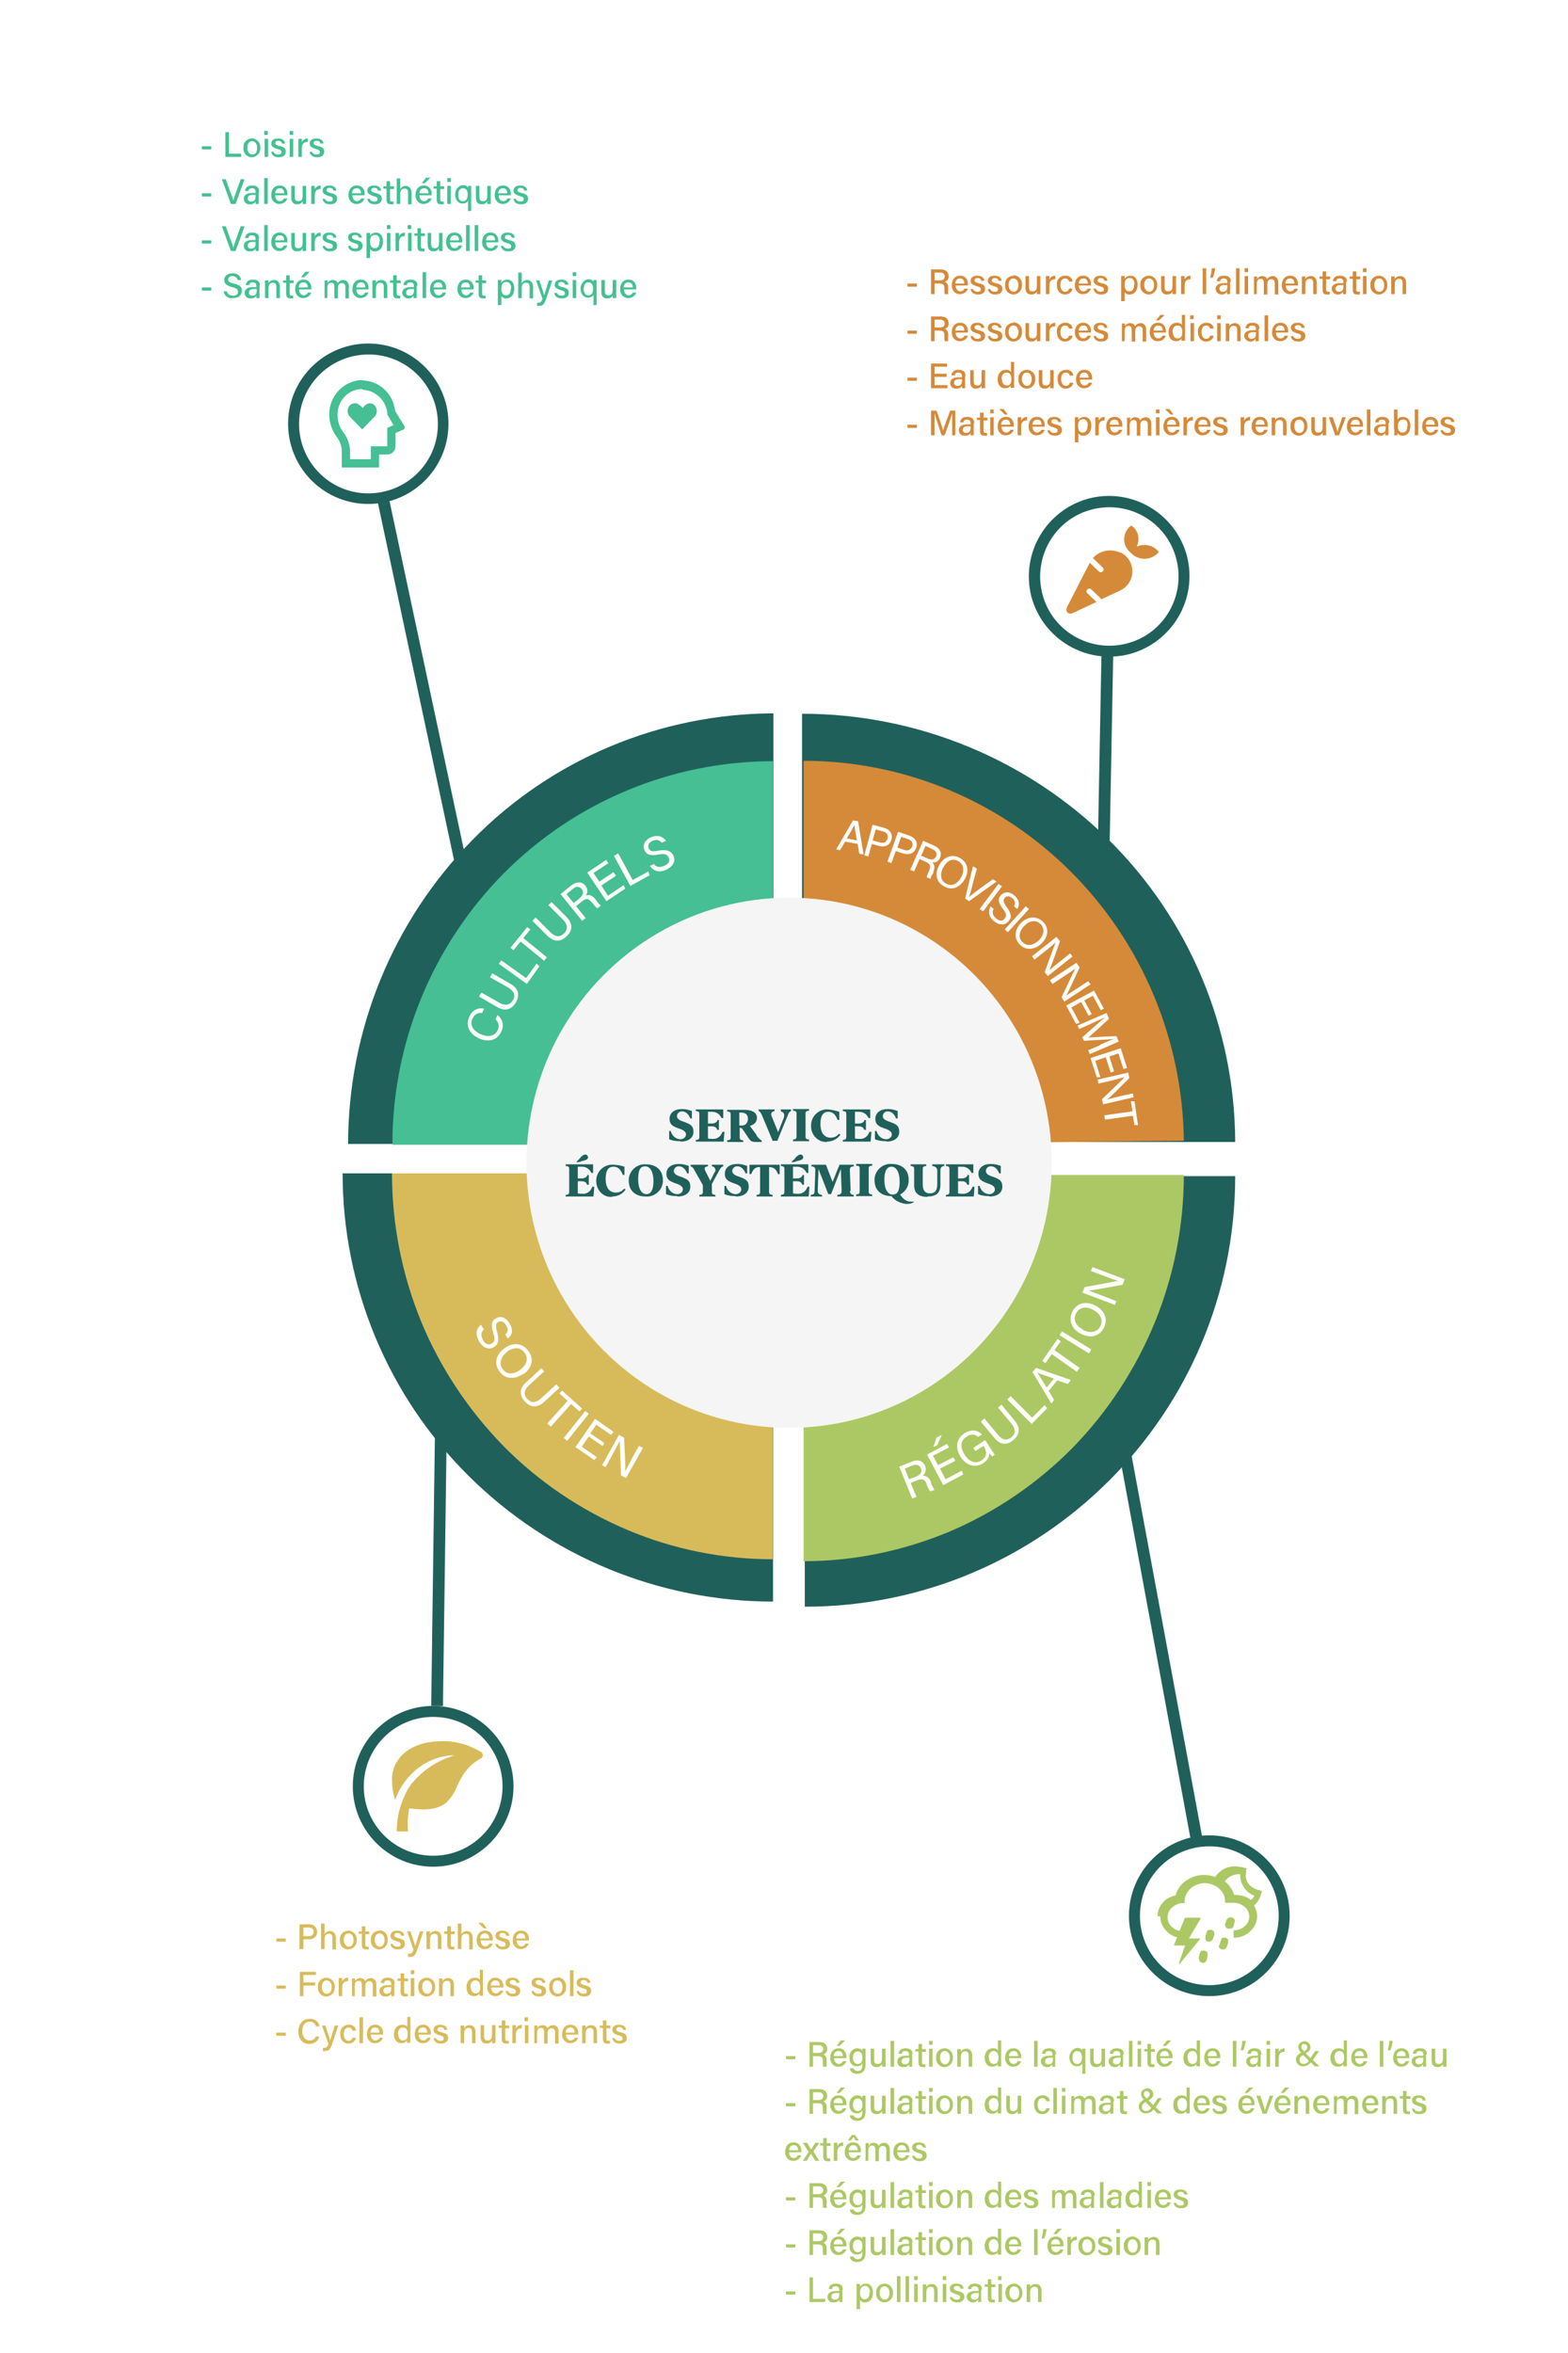 <?xml version="1.0" encoding="UTF-8"?> <svg xmlns="http://www.w3.org/2000/svg" id="RoueDesServicesEcosystémiques" version="1.1" viewBox="0 0 400 600"><defs><style> .st0 { fill: #45bf93; } .st1 { fill: #d8bb5a; } .st2 { fill: #adc864; } .st3 { fill: #44c093; } .st4 { fill: #d58a39; } .st5 { stroke-width: 1.9px; } .st5, .st6 { fill: none; stroke: #20605b; } .st7 { fill: #fff; } .st6 { stroke-width: 3px; } .st8 { fill: #f5f5f5; } .st9 { fill: #acc864; } .st10 { fill: #d7bb5a; } .st11 { fill: #20605b; } </style></defs><rect id="Rectangle_1" class="st7" y="0" width="400" height="600"></rect><path id="Tracé_1" class="st8" d="M224.6,365.7l1.9-.9c.4,0,.7,0,1.1.2.4.2.7.4.8.8.3.5.3,1.2,0,1.7l1.8,1.6-1,.5-1.6-1.5-.4.2,1,1.7-1,.4-2.7-4.7ZM226,366.1l.8,1.4.6-.3c0,0,.1-.2.1-.4,0-.2,0-.4-.1-.6,0-.2-.2-.3-.4-.4-.1,0-.2-.1-.4-.1l-.7.3Z"></path><path id="Tracé_2" class="st8" d="M232.7,361.9l2.4-1.4.5.8-1.5.8.7,1.1,1.4-.7.5.8-1.4.7.8,1.2,1.5-.9.5.8-2.5,1.4-3-4.6ZM232.8,360.9l.6.4,1-1.1-.7-.6-.9,1.2Z"></path><path id="Tracé_3" class="st8" d="M245.1,361l-1.4.9c-.5,0-1-.2-1.4-.5-.4-.3-.8-.6-1.1-1-.3-.4-.5-.9-.6-1.4-.1-.5-.1-1,0-1.5l1.6-1,.6.8-1.2.8c0,.3,0,.5.1.8.1.3.3.7.5.9.2.3.5.6.7.8.2.2.5.3.7.4l.6-.4-1.3-1.7.9-.6.8,1.1c.4.5.6,1.1.5,1.7Z"></path><path id="Tracé_4" class="st8" d="M251.1,355.8l.5-.4c0-.1,0-.3,0-.4,0-.2-.2-.3-.3-.5l-2.3-2.8.8-.7,2.1,2.5c.1.2.3.3.4.5.1.1.2.3.3.5.2.4.2.9.1,1.3l-1.4,1.1c-.5,0-.9-.1-1.3-.4-.3-.2-.6-.5-.8-.8l-2.1-2.5.8-.7,2.3,2.8c.1.2.3.3.4.4.1,0,.3.1.4.1Z"></path><path id="Tracé_5" class="st8" d="M258.4,351.1l-3.8-4,.8-.7,3.1,3.3,1.2-1.1.6.7-2,1.8Z"></path><path id="Tracé_6" class="st8" d="M265.6,344l-.7-.5-.8.9.5.7-.7.8-3.3-4.5,1.1-1.2,4.7,3-.7.8ZM261.8,341.6l1.1,1.5.6.8.7-.7-.8-.5-1.5-1h0Z"></path><path id="Tracé_7" class="st8" d="M267.2,335.4l-.7.9-.7-.6,2.1-2.7.7.6-.7.9,3.5,2.9-.6.8-3.5-2.9Z"></path><path id="Tracé_8" class="st8" d="M275.5,332l-4.4-3.3.6-.9,4.4,3.3-.6.9Z"></path><path id="Tracé_9" class="st8" d="M274.9,323c.5-.1.9-.2,1.4,0,.5.1,1,.3,1.4.6.4.3.8.6,1.1,1.1.3.4.5.9.6,1.4l-.8,1.4c-.5.1-1,.1-1.4,0-.5-.1-1-.3-1.4-.6-.4-.3-.8-.7-1.1-1.1-.3-.4-.5-.9-.6-1.4l.8-1.4ZM278.1,326.5l.3-.5c0-.3-.2-.5-.4-.7-.2-.3-.5-.5-.8-.7-.3-.2-.6-.4-1-.5-.2-.1-.5-.1-.8-.1l-.3.5c0,.3.2.5.4.7.5.5,1.1,1,1.8,1.2.2,0,.5.1.8.1h0Z"></path><path id="Tracé_10" class="st8" d="M284.3,317.2l-3.2-.2h0s.8.5.8.5l1.8,1-.4.9-4.7-2.7.3-.7,3.3.3h0s-.9-.4-.9-.4l-1.9-1.1.4-.9,4.7,2.7-.3.7Z"></path><path id="Tracé_11" class="st8" d="M133.1,315.2l1.1,1.5-.8.5-.9-1.2h0s-1.2,2.3-1.2,2.3c-.1.3-.4.7-.6.9-.4.3-.8.4-1.3.2l-1.2-1.7.7-.5.9,1.3h0s1.3-2.6,1.3-2.6c.1-.3.3-.5.6-.7.4-.3.9-.3,1.3,0Z"></path><path id="Tracé_12" class="st8" d="M138.6,325c0,.5-.2,1-.4,1.4-.3.4-.6.8-1,1.2-.4.3-.8.6-1.3.7-.5.2-1,.2-1.5.1l-1-1.2c0-.5.2-1,.4-1.4.3-.4.6-.8,1-1.1.4-.3.9-.6,1.4-.8.5-.2,1-.2,1.4-.1l1,1.2ZM134.4,326.9l.4.4c.3,0,.5,0,.8-.2.3-.1.7-.3.9-.6.3-.2.5-.5.8-.8.2-.2.3-.5.4-.7l-.4-.4c-.3,0-.5,0-.8.2-.3.1-.6.3-.9.6-.3.2-.5.5-.8.8-.2.2-.3.5-.4.7h0Z"></path><path id="Tracé_13" class="st8" d="M141.4,336.2l.4.5c.1,0,.3,0,.4,0,.2,0,.3-.2.5-.3l2.7-2.4.7.8-2.4,2.2c-.2.1-.3.3-.5.4-.1.1-.3.2-.5.3-.4.2-.8.3-1.3.2l-1.2-1.3c0-.4,0-.9.3-1.3.2-.3.5-.6.8-.9l2.4-2.2.7.8-2.7,2.4c-.1.1-.3.3-.4.4,0,.1,0,.3-.1.4Z"></path><path id="Tracé_14" class="st8" d="M152.5,342.3l-.9-.8.6-.7,2.5,2.3-.6.7-.9-.8-3.1,3.3-.8-.7,3.1-3.3Z"></path><path id="Tracé_15" class="st8" d="M157.1,353l3.4-4.2.8.7-3.4,4.2-.8-.7Z"></path><path id="Tracé_16" class="st8" d="M162.9,357.6l3.2-4.4,2.2,1.7-.6.8-1.4-1-.8,1.1,1.2.9-.5.7-1.2-.9-.8,1.1,1.4,1.1-.5.7-2.3-1.7Z"></path><path id="Tracé_17" class="st8" d="M173.6,365.5l.4-3.3h0s-.5.8-.5.8l-1.1,1.8-.8-.5,2.9-4.6.7.4-.5,3.4h0s.4-.8.4-.8l1.2-1.8.8.5-2.9,4.6-.6-.4Z"></path><path id="Tracé_18" class="st5" d="M259,247l3.5,39"></path><line id="Ligne_1" class="st6" x1="111.5" y1="435" x2="112.5" y2="362"></line><line id="Ligne_2" class="st6" x1="282.5" y1="166" x2="281.5" y2="219"></line><line id="Ligne_3" class="st6" x1="305.5" y1="470.3" x2="285.5" y2="362.3"></line><line id="Ligne_4" class="st6" x1="97.5" y1="126.2" x2="120.4" y2="233.6"></line><path id="Tracé_19" class="st11" d="M131,455.5c0,11.3-9.2,20.5-20.5,20.5s-20.5-9.2-20.5-20.5,9.2-20.5,20.5-20.5,20.5,9.2,20.5,20.5h0ZM92.8,455.5c0,9.8,7.9,17.7,17.7,17.7s17.7-7.9,17.7-17.7c0-9.8-7.9-17.7-17.7-17.7h0c-9.8,0-17.7,7.9-17.7,17.7Z"></path><path id="Tracé_20" class="st11" d="M263.1,152.1c-2.8-11,3.8-22.1,14.7-25,11-2.8,22.1,3.8,25,14.7,2.8,11-3.8,22.1-14.7,25-11,2.8-22.1-3.8-25-14.7,0,0,0,0,0,0ZM300.1,142.6c-2.4-9.5-12.1-15.1-21.5-12.7-9.5,2.4-15.1,12.1-12.7,21.5,2.4,9.5,12.1,15.1,21.5,12.7,9.5-2.4,15.1-12.1,12.7-21.5h0Z"></path><path id="Tracé_21" class="st11" d="M329,488.5c0,11.3-9.2,20.5-20.5,20.5s-20.5-9.2-20.5-20.5,9.2-20.5,20.5-20.5,20.5,9.2,20.5,20.5h0ZM290.8,488.5c0,9.8,7.9,17.7,17.7,17.7s17.7-7.9,17.7-17.7-7.9-17.7-17.7-17.7h0c-9.8,0-17.7,7.9-17.7,17.7Z"></path><path id="Tracé_22" class="st11" d="M73.5,108.6c-.3-11.3,8.6-20.7,19.9-21,11.3-.3,20.7,8.6,21,19.9.3,11.3-8.6,20.7-19.9,21,0,0,0,0,0,0-11.3.3-20.7-8.6-21-19.9ZM111.7,107.6c-.3-9.8-8.4-17.5-18.2-17.2-9.8.3-17.5,8.4-17.2,18.2.3,9.8,8.4,17.5,18.2,17.2,0,0,0,0,0,0,9.8-.3,17.5-8.4,17.2-18.2Z"></path><path id="Tracé_25" class="st11" d="M204.6,182c29.2,0,57.3,11.5,78.1,32,20.7,20.4,32.3,48.2,32.4,77.2h-110.5v-109.2Z"></path><path id="Tracé_26" class="st11" d="M315.1,299.9c0,60.7-49.2,109.8-109.8,109.8h0v-109.8h109.8Z"></path><path id="Tracé_27" class="st11" d="M197.3,408.4c-29.1,0-57-11.5-77.7-32-20.6-20.4-32.2-48.2-32.2-77.2h109.8v109.2Z"></path><path id="Tracé_28" class="st11" d="M88.8,291.8c0-29.1,11.4-57,31.8-77.7,20.2-20.6,47.9-32.1,76.7-32.2v109.8h-108.5Z"></path><path id="Tracé_29" class="st4" d="M205,194c25.6,0,50.1,10.2,68.2,28.3,18.2,18.2,28.5,42.9,28.8,68.6l-97,1v-98Z"></path><path id="Tracé_30" class="st9" d="M302,299.5c0,12.9-2.5,25.7-7.4,37.7-4.9,11.9-12,22.8-21,32-9,9.1-19.7,16.4-31.5,21.4-11.8,4.9-24.4,7.5-37.1,7.5v-98.5h97Z"></path><path id="Tracé_31" class="st10" d="M197.2,397.6c-12.8,0-25.4-2.5-37.2-7.5-11.8-5-22.5-12.2-31.5-21.3-9-9.2-16.2-20-21.1-31.9-4.9-12-7.4-24.8-7.4-37.7h97.1v98.4Z"></path><path id="Tracé_32" class="st0" d="M100.1,291.8c0-25.9,10.2-50.7,28.4-69.1,18.2-18.3,42.9-28.6,68.7-28.6v97.8h-97.1Z"></path><ellipse id="Ellipse_1" class="st8" cx="201.3" cy="296.5" rx="67" ry="67.6"></ellipse><g><path class="st7" d="M126.9,258.8c1.2,1,1.8,2.4,1,4.2-1.1,2.4-3.4,2.8-5.7,1.8-2.2-1-3.6-3.1-2.5-5.5.8-1.9,2.4-2.4,3.8-2.1l-.5,1.1c-1-.1-1.9.2-2.5,1.5-.8,1.8.5,3.2,2.1,3.9,1.6.7,3.5.8,4.4-1.1.5-1.2,0-2.1-.6-2.7l.5-1.1Z"></path><path class="st7" d="M122.8,253.1l4.6,2.6c1.8,1,2.9.3,3.4-.6.7-1.1.6-2.2-1.2-3.3l-4.6-2.6.6-1,4.5,2.6c2.5,1.4,2.4,3.2,1.5,4.8-.9,1.6-2.5,2.5-4.8,1.2l-4.6-2.7.6-1Z"></path><path class="st7" d="M127.2,245.8l.7-.9,6.3,4.5,2.7-3.7.7.7-3.2,4.5-7.1-5.1Z"></path><path class="st7" d="M132.8,240.1l-1.8,2.2-.8-.6,4.3-5.3.8.6-1.8,2.2,6,4.9-.7.9-6-4.9Z"></path><path class="st7" d="M136.7,234l3.7,3.7c1.5,1.5,2.7,1.1,3.5.3s1.2-2-.3-3.5l-3.7-3.7.8-.8,3.7,3.7c2,2,1.5,3.7.2,5s-3,1.8-5-.1l-3.8-3.8.8-.8Z"></path><path class="st7" d="M147,231.1l2.4,3-.9.7-5.5-6.8,2.7-2.2c1.4-1.1,2.8-1,3.6,0,.7.9.7,1.8.1,2.6.7-.3,1.5-.3,2.5.9l.2.3c.4.5.8,1.1,1.2,1.3l-.9.7c-.4-.2-.8-.7-1.3-1.4h-.1c-.8-1.1-1.4-1.3-2.6-.3l-1.4,1.1ZM146.3,230.3l1.5-1.2c1-.9,1.2-1.6.6-2.4-.6-.7-1.4-.8-2.3,0l-1.6,1.3,1.9,2.3Z"></path><path class="st7" d="M157,223.4l-3.6,2.4,1.7,2.6,4-2.7.4.9-4.8,3.2-4.9-7.3,4.8-3.2.6.8-3.8,2.5,1.5,2.2,3.6-2.4.6.8Z"></path><path class="st7" d="M156.7,218.2l1-.6,3.7,6.8,4-2.2.3,1-4.9,2.7-4.2-7.7Z"></path><path class="st7" d="M166.7,220.2c.6.9,1.5,1.1,2.7.6,1.3-.5,1.5-1.3,1.2-2.1-.4-.8-.9-1.1-2.7-.8-2.1.4-3,0-3.5-1.1-.5-1.2,0-2.6,1.7-3.3,1.9-.8,3.2,0,3.8.9l-1.1.5c-.5-.6-1.2-1-2.3-.5-1,.4-1.3,1.1-1,1.9.3.8.9.9,2.5.6,2.5-.4,3.3.3,3.8,1.3.6,1.3,0,2.7-1.9,3.6-2,.9-3.4.1-4.1-1l1.1-.5Z"></path></g><g><path class="st7" d="M232.3,378.1l1.5,3.6-1.1.4-3.3-8.1,3.2-1.3c1.7-.7,2.9-.1,3.4,1.1.4,1.1,0,2-.6,2.5.7,0,1.5.2,2.1,1.6v.4c.4.6.6,1.3.9,1.6l-1.1.4c-.3-.3-.5-.9-.9-1.7v-.2c-.5-1.2-1.1-1.5-2.5-.9l-1.7.7ZM231.9,377.2l1.8-.7c1.2-.5,1.6-1.2,1.2-2.1-.4-.9-1.1-1.1-2.2-.7l-1.9.8,1.1,2.7Z"></path><path class="st7" d="M243.7,372.5l-3.9,2,1.4,2.7,4.2-2.2.3,1-5.1,2.7-4.1-7.8,5.1-2.7.5.9-4.1,2.1,1.3,2.4,3.9-2,.5.9ZM240.2,366l-1.1,2.5-1,.5.8-2.4,1.3-.7Z"></path><path class="st7" d="M253.8,370.9l-.7.5c-.1-.1-.4-.4-.7-.9,0,.7-.2,1.7-1.6,2.6-2.1,1.4-4.3.5-5.7-1.5-1.4-2.2-1.3-4.6.9-6.1,1.7-1.1,3.4-.9,4.5.3l-1,.6c-.8-.7-1.8-.9-3,0-1.7,1.1-1.5,2.9-.4,4.6,1,1.5,2.6,2.5,4.3,1.4,1.6-1.1,1.3-2.5.5-3.7h0c0,0-2.1,1.3-2.1,1.3l-.5-.8,3-2,2.6,4Z"></path><path class="st7" d="M251.2,361.8l3.4,4.1c1.3,1.6,2.6,1.3,3.4.6,1-.8,1.3-1.9,0-3.5l-3.4-4.1.9-.7,3.3,4c1.8,2.2,1.1,3.8-.3,5-1.4,1.2-3.2,1.5-4.9-.6l-3.4-4.1.9-.8Z"></path><path class="st7" d="M257,356.8l.8-.8,5.5,5.5,3.2-3.2.6.8-3.9,4-6.2-6.2Z"></path><path class="st7" d="M267.5,354.6l1.4,2.4-.7.9-4.8-8,.9-1.1,8.9,3.1-.8,1-2.7-.9-2.2,2.7ZM268.8,351.5c-2.3-.8-3.6-1.2-4.2-1.5h0c.4.6,1.3,2,2.4,3.8l1.8-2.2Z"></path><path class="st7" d="M268.3,345.3l-1.6,2.3-.8-.6,3.9-5.6.8.6-1.6,2.3,6.4,4.5-.7,1-6.4-4.5Z"></path><path class="st7" d="M270.9,339.5l7.5,4.6-.6,1-7.5-4.6.6-1Z"></path><path class="st7" d="M279.4,332.9c2.2,1.1,3.4,3.3,2.2,5.7-1.2,2.3-3.6,2.7-5.9,1.5-2.2-1.1-3.3-3.4-2.1-5.7,1.1-2.2,3.5-2.7,5.8-1.5ZM276.2,339.1c1.7.9,3.6.8,4.5-.9.9-1.8-.2-3.3-1.8-4.2-1.7-.9-3.5-.8-4.4.9-.9,1.8.1,3.3,1.8,4.1Z"></path><path class="st7" d="M284.3,332.7l-8.2-3.1.6-1.4c2.4-.4,7.4-1.4,8.5-1.6h0c-1.1-.3-2.4-.8-3.7-1.3l-3.2-1.2.4-1,8.2,3.1-.5,1.4c-2.2.4-7.6,1.4-8.7,1.5h0c1,.3,2.3.9,3.8,1.4l3.3,1.3-.4,1Z"></path></g><g><path class="st7" d="M123.5,338.9c-.8.7-.9,1.7-.3,2.8.7,1.2,1.5,1.3,2.2.9.8-.4,1-1.1.4-2.8-.6-2-.4-3,.7-3.6,1.1-.7,2.5-.4,3.5,1.3,1.1,1.8.5,3.2-.5,3.8l-.6-1c.6-.5.9-1.3.2-2.4-.5-.9-1.3-1.2-2-.8-.7.4-.7,1-.3,2.5.7,2.5.1,3.3-.8,3.9-1.2.7-2.7.4-3.8-1.5-1.1-1.9-.6-3.3.5-4.2l.6,1Z"></path><path class="st7" d="M133.5,350.3c-2,1.4-4.5,1.6-6.1-.6-1.5-2.1-.8-4.4,1.3-5.9,2-1.5,4.5-1.5,6.1.7,1.5,2,.9,4.3-1.2,5.9ZM129.4,344.7c-1.5,1.1-2.3,2.9-1.2,4.4,1.2,1.6,3,1.3,4.5.2,1.5-1.1,2.3-2.8,1.1-4.4-1.2-1.6-3-1.3-4.5-.2Z"></path><path class="st7" d="M138.8,349.7l-3.9,3.6c-1.5,1.4-1.2,2.6-.4,3.4.9,1,2,1.2,3.5-.1l3.9-3.6.8.9-3.8,3.5c-2.1,1.9-3.8,1.3-5,0-1.2-1.3-1.7-3.1.3-4.9l3.9-3.6.8.9Z"></path><path class="st7" d="M144.8,357.2l-2.1-1.9.7-.7,5.1,4.6-.7.7-2.1-1.9-5.2,5.8-.9-.8,5.2-5.8Z"></path><path class="st7" d="M150.2,360.5l-5.5,6.9-.9-.7,5.5-6.9.9.7Z"></path><path class="st7" d="M153.8,368.8l-3.6-2.5-1.8,2.6,3.9,2.7-.7.7-4.8-3.3,5-7.2,4.7,3.3-.6.8-3.8-2.6-1.5,2.2,3.6,2.5-.6.8Z"></path><path class="st7" d="M153.6,373.6l4.3-7.7,1.3.7c.1,2.4.4,7.6.3,8.6h0c.5-1,1.2-2.2,1.8-3.5l1.7-3,1,.5-4.3,7.7-1.3-.7c0-2.2-.3-7.7-.3-8.8h0c-.4.9-1.2,2.2-1.9,3.6l-1.7,3.1-1-.5Z"></path></g><g><path class="st7" d="M215.6,214.6l-1.3,2.2-1-.2,4.3-7.4,1.3.2,1.4,8.5-1.1-.2-.4-2.5-3.2-.6ZM218.6,214.3c-.4-2.2-.6-3.4-.6-4h0c-.3.6-1,1.9-2,3.5l2.6.5Z"></path><path class="st7" d="M222.6,210.3l2.9.8c1.5.4,2.3,1.5,1.9,3-.4,1.5-1.7,2-3.2,1.6l-1.8-.5-.9,3.2-1-.3,2.1-7.8ZM222.6,214.3l1.8.5c1.1.3,1.7,0,2-1,.3-.9-.3-1.6-1.2-1.8l-1.8-.5-.8,2.8Z"></path><path class="st7" d="M229.1,212.1l2.9,1c1.5.5,2.2,1.7,1.7,3.1-.5,1.5-1.9,1.9-3.4,1.4l-1.8-.6-1.1,3.1-1-.4,2.7-7.6ZM228.8,216.1l1.8.6c1,.4,1.7,0,2.1-.8.3-.9-.1-1.6-1-1.9l-1.8-.6-1,2.8Z"></path><path class="st7" d="M234.6,219l-1.4,3.2-1-.4,3.3-7.4,2.9,1.3c1.5.7,1.9,1.9,1.4,3-.4,1-1.2,1.3-2,1.2.5.4.8,1.1.3,2.4v.3c-.4.5-.7,1.1-.7,1.5l-1-.4c0-.4.3-.9.6-1.6h0c.5-1.2.4-1.8-1-2.4l-1.5-.7ZM235,218.2l1.6.7c1.1.5,1.8.3,2.2-.5.3-.8,0-1.5-1-1.9l-1.7-.8-1.1,2.5Z"></path><path class="st7" d="M246.1,224.2c-1.1,1.9-3.1,3.1-5.3,1.8-2.1-1.1-2.3-3.4-1.2-5.4,1.1-2,3.2-3,5.3-1.8,2,1.1,2.4,3.3,1.2,5.4ZM240.6,221.2c-.8,1.5-.8,3.3.7,4.1,1.6.9,3,0,3.9-1.6.8-1.5.8-3.2-.7-4.1-1.6-.9-3,0-3.8,1.5Z"></path><path class="st7" d="M246.2,229.2l2-8.3,1,.6-1.1,4.1c-.3,1.2-.6,2.4-.9,3.1h0c.5-.4,1.6-1.2,2.6-2l3.5-2.5.9.6-7,5-1-.7Z"></path><path class="st7" d="M255.6,226l-4.8,6.4-.9-.6,4.8-6.4.9.6Z"></path><path class="st7" d="M253.5,231.7c-.5.9-.3,1.7.6,2.5,1,.8,1.7.7,2.2,0,.5-.6.5-1.2-.5-2.5-1.2-1.6-1.3-2.5-.5-3.4.8-.9,2.1-1.1,3.4,0,1.5,1.2,1.4,2.6.8,3.5l-.8-.7c.3-.6.4-1.4-.5-2.1-.8-.6-1.5-.6-1.9,0-.5.6-.3,1.1.5,2.3,1.4,1.9,1.2,2.8.5,3.6-.8,1-2.2,1.2-3.7,0-1.6-1.3-1.5-2.7-.9-3.8l.8.7Z"></path><path class="st7" d="M262.5,231.8l-5.4,5.9-.8-.7,5.4-5.9.8.7Z"></path><path class="st7" d="M265.7,240.6c-1.6,1.5-3.9,2-5.6.2-1.6-1.7-1.2-3.9.4-5.5,1.7-1.6,3.9-1.9,5.6-.2,1.6,1.6,1.3,3.8-.4,5.5ZM261.3,236.1c-1.2,1.2-1.7,2.9-.5,4.1,1.3,1.3,2.9.8,4.2-.4,1.2-1.2,1.7-2.8.5-4.1-1.3-1.3-2.9-.9-4.1.3Z"></path><path class="st7" d="M263.2,243.9l6.3-5,.9,1.1c-.7,2.1-2.3,6.5-2.7,7.4h0c.8-.7,1.8-1.5,2.8-2.3l2.5-2,.6.8-6.3,5-.8-1c.7-1.9,2.4-6.7,2.8-7.6h0c-.7.6-1.7,1.5-2.9,2.4l-2.5,2-.6-.8Z"></path><path class="st7" d="M267.9,249.9l6.7-4.4.8,1.2c-.9,2-2.9,6.3-3.4,7.2h0c.8-.6,1.9-1.3,3-2l2.6-1.7.6.8-6.7,4.4-.7-1.1c.9-1.8,3-6.4,3.5-7.3h0c-.7.5-1.9,1.3-3.1,2.1l-2.7,1.8-.6-.8Z"></path><path class="st7" d="M277.7,259l-1.9-3.5-2.5,1.4,2.1,3.9-.9.3-2.5-4.7,7.1-3.8,2.5,4.6-.8.4-2-3.7-2.2,1.2,1.9,3.5-.8.4Z"></path><path class="st7" d="M280.6,266.4c1.4-.6,2.8-1.2,3.6-1.5h0c-1.3.2-5,.3-7.7.5l-.4-.9c1.6-1.4,4.7-4.2,5.8-5.1h0c-.8.4-2.5,1.1-3.7,1.7l-2.9,1.3-.4-.9,7.4-3.2.6,1.5c-1.9,1.8-4.5,4.1-5.3,4.8h0c.8-.1,4.6-.3,7.2-.4l.6,1.4-7.4,3.2-.4-1,3.1-1.3Z"></path><path class="st7" d="M283.3,273.4l-1.2-3.8-2.7.9,1.3,4.2h-.9c0,.1-1.6-4.9-1.6-4.9l7.7-2.5,1.6,5-.9.3-1.3-4-2.3.8,1.2,3.8-.9.3Z"></path><path class="st7" d="M280,275.3l7.8-1.8.3,1.4c-1.6,1.6-4.9,4.9-5.7,5.5h0c1-.3,2.2-.6,3.5-.9l3.1-.7.2,1-7.8,1.8-.3-1.3c1.5-1.4,5.1-4.9,5.8-5.6h0c-.9.2-2.2.5-3.6.9l-3.1.7-.2-1Z"></path><path class="st7" d="M288.9,283.4l-.4-2.6h.9c0-.1.9,6.1.9,6.1h-.9c0,.1-.4-2.4-.4-2.4l-7.1,1-.2-1.1,7.1-1Z"></path></g><path id="Tracé_36" class="st9" d="M296,488.7c0,1.2.4,2.4,1.2,3.3.8,1,1.9,1.7,3.1,2l-.8,1.9c0,.2,0,.2.2.2h2.6l-1.6,4.6h.3l5.1-6.2s0-.1,0-.2c0,0-.1,0-.2,0h-2.6l3-5.1c0-.2,0-.2-.2-.2h-3.6c-.1,0-.2,0-.3.2l-1.3,3.2c-.8-.2-1.6-.6-2.2-1.3-1.2-1.3-1.1-3.4.2-4.6.7-.7,1.6-1.1,2.5-1.2h.6c.2,0,.2-.1.2-.3v-.6c.2-1.2.8-2.3,1.7-3,2-1.6,4.9-1.6,6.9,0,.9.7,1.6,1.8,1.7,3v.6c0,.1.1.2.2.2,0,0,0,0,0,0h2c1,0,2,.4,2.8,1,1.4,1.2,1.6,3.2.4,4.6-.1.1-.2.2-.3.3-.7.7-1.7,1.1-2.7,1.1-.1,0-.2,0-.2.2v1.5c0,.1,0,.2.2.2,1.5,0,3-.6,4.1-1.7,1.1-1,1.7-2.4,1.7-3.8,0-1-.3-1.9-.8-2.7.9-.8,1.5-1.8,1.8-2.9l.2-.7s0,0,0,0c0,0,0-.1-.2-.2l-.8-.2c-.7-.2-1.3-.5-1.8-.9-.4-.4-.8-.8-1-1.3-.2-.4-.3-.9-.3-1.4,0-.3,0-.6.1-.9v-.7c.2-.1.1-.2,0-.3l-1-.3c-.5,0-1-.1-1.5-.2-.5,0-.9,0-1.4.1-.5.1-1,.2-1.4.4-.5.2-1,.5-1.4.9-.5.4-.9.8-1.2,1.3-.9-.3-1.9-.5-2.9-.5-1.6,0-3.2.5-4.6,1.5-1.3.9-2.2,2.2-2.6,3.7-1.3.3-2.5.9-3.3,1.9-.8.9-1.3,2.1-1.3,3.4ZM305.9,499.6c0,.2,0,.4.2.5.1.2.3.3.5.4.2,0,.3,0,.3,0,.2,0,.3,0,.4-.1.3-.1.4-.3.5-.6l.3-1.2c0-.2,0-.5-.1-.7-.1-.2-.4-.4-.6-.5-.3,0-.5,0-.8,0-.2.1-.4.3-.5.6l-.3,1.1v.3ZM307.5,494.3c0,.4.3.8.7.8,0,0,0,0,0,0,.1,0,.2,0,.3,0,.4,0,.8-.3.9-.7l.4-1.1c0-.2,0-.5-.1-.7-.1-.2-.4-.4-.6-.5-.3,0-.5,0-.8,0-.2.1-.4.3-.5.6l-.3,1.1c0,0,0,.2,0,.3h0ZM310.9,496.2c0,.2,0,.4.2.5.2.2.4.3.6.4.1,0,.3,0,.4,0,.4,0,.7-.3.9-.7l.3-1.1c0-.2,0-.5,0-.7-.1-.2-.4-.4-.6-.5-.3,0-.6,0-.8,0-.2.1-.4.3-.4.6l-.4,1.1s0,0,0,.1c0,0,0,0,0,.1h0ZM312.4,479.8c.4-.6,1-1.1,1.6-1.4.7-.3,1.4-.5,2.1-.5h.3v.4c0,.7.1,1.4.4,2,.3.7.7,1.3,1.2,1.8.6.6,1.2,1,2,1.3-.2.4-.5.8-.9,1.1-1.1-.9-2.5-1.3-3.9-1.3h-.4c-.4-1.4-1.2-2.6-2.4-3.5h0ZM312.6,490.9c0,.5.3.9.8.9.2,0,.3,0,.4,0,.4,0,.8-.3.9-.7l.3-1.1c0,0,0-.2,0-.2,0-.2,0-.4-.2-.5-.1-.2-.4-.3-.6-.4,0,0,0,0-.1,0,0,0-.1,0-.2,0-.2,0-.4,0-.6.2-.2.1-.3.3-.4.5l-.4,1.1s0,0,0,.1c0,0,0,.1,0,.2h0Z"></path><path id="Tracé_37" class="st10" d="M123.1,447c-3.1-2-6.7-3.1-10.4-3-5,0-9,1.7-11.1,4.7-1,1.4-1.6,3.1-1.6,4.9,0,1.8.2,3.7.8,5.4,2.2-6.4,8.2-11.4,15.2-11.4-4.2,1.2-7.9,3.6-10.7,6.9,0,0,0,0-.2.2-.9,1.1-1.6,2.4-2.1,3.7-1.2,2.7-1.8,5.6-1.8,8.6h2.9c-.2-2-.1-4,.3-5.9,1.1.2,2.3.2,3.5.3,2.7,0,4.6-.6,6-1.8,1.2-1.2,2.1-2.6,2.7-4.1,1.1-2.4,2.4-5.1,6.2-7.2.3-.2.5-.6.3-1,0,0-.1-.2-.2-.2h0Z"></path><path id="Tracé_38" class="st4" d="M285.7,140.9c-2.4-1.1-5.2-.5-6.9,1.4l2.5,2.4c.3.3.3.7,0,1,0,0,0,0,0,0-.3.3-.7.3-1,0l-2.3-2.2-5.9,11.5c-.1.3-.1.6,0,.9.3.5.9.7,1.4.5l6.2-2.9-2.3-2.2c-.3-.3-.3-.7,0-1,0,0,0,0,0,0,.3-.3.7-.3,1,0l2.6,2.5,4.7-2.2c1.1-.5,2.1-1.4,2.6-2.5,1.3-2.6.3-5.9-2.4-7.2,0,0-.2,0-.3-.1ZM290,139.3c.9-1.9.3-4.2-1.4-5.3-1.9,1.3-2.4,4-1.1,5.9.2.3.4.6.7.8l.4.4c1.8,1.8,4.8,1.9,6.7,0,.1-.1.2-.2.3-.4-1.4-1.7-3.7-2.2-5.6-1.3Z"></path><path id="Tracé_39" class="st0" d="M92.4,97c4.4.1,7.9,3.4,8.4,7.8l2.4,3.9c.2.3,0,.6-.2.8,0,0,0,0,0,0l-2.1.9v3.3c0,1.2-.9,2.2-2.1,2.2h-2.1v3.3h-9.5v-4.1c0-1.3-.5-2.6-1.3-3.7-1.2-1.6-1.9-3.6-1.9-5.6-.1-4.8,3.7-8.8,8.4-8.9ZM92.4,99.2c-3.6,0-6.4,3.1-6.3,6.7,0,1.5.5,3,1.4,4.2,1.1,1.4,1.8,3.2,1.8,5.1v1.9h5.3v-3.3h4.2v-4.7l1.6-.7-1.6-2.7v-.5c-.4-3.2-3.1-5.7-6.3-5.8ZM91.9,103.4l.6.6.6-.6c.7-.7,1.8-.8,2.5,0,0,0,0,0,0,0,.7.8.7,2,0,2.8l-3.2,3.3-3.2-3.3c-.7-.8-.7-2,0-2.8.7-.7,1.8-.8,2.5-.1,0,0,0,0,.1.1h0Z"></path><path id="Tracé_62" class="st1" d="M70.5,494.3v.8h2.4v-.8h-2.4ZM76.5,497h.9v-2.5h1.4c1,.1,2-.6,2.1-1.6,0,0,0-.2,0-.3,0-1-.8-1.9-1.8-1.9,0,0-.2,0-.3,0h-2.4v6.3ZM77.4,491.5h1.4c.7,0,1.2.4,1.2,1.1s-.4,1.1-1.2,1.1h-1.4v-2.2ZM81.9,490.4v6.6h.9v-2.5c0-.9.3-1.4,1.1-1.4s.9.4.9,1.2v2.8h.9v-2.9c0-1.3-.8-1.8-1.5-1.8-.6,0-1.1.3-1.4.8v-2.7h-.9ZM88.9,492.3c-1.2,0-2.2.9-2.2,2.1,0,0,0,.2,0,.3-.1,1.2.7,2.2,1.9,2.4,0,0,.2,0,.2,0,1.2,0,2.2-1,2.2-2.2,0,0,0-.2,0-.2.1-1.2-.7-2.2-1.9-2.4,0,0-.2,0-.3,0h0ZM88.9,493c.8,0,1.3.7,1.3,1.7s-.5,1.7-1.2,1.7-1.3-.7-1.3-1.7c0-1,.4-1.7,1.2-1.7ZM91.5,493.1h.8v2.8c0,.8.3,1.2,1.1,1.2.2,0,.5,0,.7,0v-.7c-.1,0-.3,0-.4,0-.4,0-.5-.2-.5-.6v-2.6h1v-.7h-1v-1.3h-.9v1.3h-.8v.7ZM96.8,492.3c-1.2,0-2.2.9-2.2,2.1,0,0,0,.2,0,.3-.1,1.2.7,2.2,1.9,2.4,0,0,.2,0,.2,0,1.2,0,2.2-1,2.2-2.2,0,0,0-.2,0-.3.1-1.2-.7-2.2-1.9-2.4,0,0-.2,0-.3,0ZM96.8,493c.8,0,1.3.7,1.3,1.7s-.5,1.7-1.2,1.7-1.3-.7-1.3-1.7c0-1,.4-1.7,1.2-1.7h0ZM99.6,495.7c.1.8.7,1.4,1.9,1.4s1.8-.6,1.8-1.4-.3-1.2-1.7-1.5c-.8-.2-1-.4-1-.7s.2-.6.8-.6c.4,0,.9.2.9.7h.8c0-.6-.5-1.3-1.8-1.3s-1.7.7-1.7,1.3.3,1,1.6,1.4c.8.2,1,.4,1,.8s-.2.6-.9.6c-.5,0-1-.3-1.1-.7h-.9ZM103.8,492.4l1.7,4.8c-.3.7-.5,1-1,1-.1,0-.2,0-.4,0v.8c.2,0,.4,0,.5,0,1,0,1.3-.4,1.8-1.7l1.6-4.8h-.9c-.7,2.2-1,3.3-1.2,3.8h0c-.1-.5-.5-1.7-1.2-3.8h-1ZM108.8,497h.9v-2.4c0-.9.3-1.5,1.1-1.5s.9.5.9,1.1v2.8h.9v-2.9c0-1.2-.7-1.7-1.5-1.7-.6,0-1.2.3-1.4.8,0-.1,0-.6,0-.7h-.9c0,.4,0,.8,0,1.2v3.4ZM113.3,493.1h.8v2.8c0,.8.3,1.2,1.1,1.2.2,0,.5,0,.7,0v-.7c-.1,0-.3,0-.4,0-.4,0-.5-.2-.5-.6v-2.6h1v-.7h-1v-1.3h-.9v1.3h-.8v.7ZM116.8,490.4v6.6h.9v-2.5c0-.9.3-1.4,1.1-1.4s.9.4.9,1.2v2.8h.9v-2.9c0-1.3-.8-1.8-1.5-1.8-.6,0-1.1.3-1.4.8v-2.7h-.9ZM125.7,494.9c0-.1,0-.2,0-.4.1-1.1-.6-2.1-1.7-2.2,0,0-.2,0-.3,0-1.4,0-2.1,1.1-2.1,2.4-.1,1.1.7,2.2,1.8,2.3,0,0,.2,0,.3,0,.9,0,1.7-.5,2-1.4h-.9c-.1.4-.6.7-1,.7-.7,0-1.2-.6-1.2-1.5h3.2ZM122.5,494.3c0-.7.4-1.3,1.2-1.3s1.1.6,1.1,1.3h-2.3ZM122,490.3l1.4,1.4h.8l-1.1-1.4h-1.1ZM126.4,495.7c.1.8.7,1.4,1.9,1.4s1.8-.6,1.8-1.4-.3-1.2-1.7-1.5c-.8-.2-1-.4-1-.7s.2-.6.8-.6c.4,0,.9.2.9.7h.8c0-.6-.5-1.3-1.8-1.3s-1.7.7-1.7,1.3.3,1,1.6,1.4c.8.2,1,.4,1,.8s-.2.6-.9.6c-.5,0-1-.3-1.1-.7h-.9ZM134.9,494.9c0-.1,0-.3,0-.4.1-1.1-.6-2.1-1.7-2.2,0,0-.2,0-.3,0-1.4,0-2.1,1.1-2.1,2.4-.1,1.1.7,2.2,1.8,2.3,0,0,.2,0,.3,0,.9,0,1.7-.5,2-1.4h-.9c-.1.4-.6.7-1,.7-.7,0-1.2-.6-1.2-1.5h3.2ZM131.7,494.3c0-.7.4-1.3,1.2-1.3s1.1.6,1.1,1.3h-2.3ZM70.5,506.3v.8h2.4v-.8h-2.4ZM76.5,509h.9v-2.7h3v-.8h-3v-1.9h3.2v-.8h-4.1v6.3ZM83.3,504.3c-1.2,0-2.2.9-2.2,2.1,0,0,0,.2,0,.3-.1,1.2.7,2.2,1.9,2.4,0,0,.2,0,.2,0,1.2,0,2.2-1,2.2-2.2,0,0,0-.2,0-.2.1-1.2-.7-2.2-1.9-2.4,0,0-.2,0-.3,0ZM83.3,505c.8,0,1.3.7,1.3,1.7s-.4,1.7-1.2,1.7-1.3-.7-1.3-1.7.4-1.7,1.2-1.7ZM86.4,509h.9v-2.2c0-1.2.6-1.6,1.5-1.6v-.9c-.7,0-1.3.4-1.5,1,0-.4,0-.8,0-.9h-.9c0,.3,0,.6,0,1.2v3.3ZM89.6,509h.9v-2.5c0-.9.3-1.4,1-1.4s.8.5.8,1.1v2.9h.9v-2.6c0-.8.3-1.3,1-1.3s.9.5.9,1v2.9h.9v-3c0-1.2-.7-1.7-1.4-1.7-.6,0-1.2.3-1.4.8-.2-.5-.7-.8-1.3-.8-.6,0-1.1.3-1.3.8,0-.2,0-.5,0-.7h-.8c0,.4,0,.8,0,1.2v3.4ZM100.7,505.8c0-1-.6-1.5-1.8-1.5-1.3,0-1.7.7-1.8,1.4h.9c0-.4.2-.7.9-.7s.9.5.9.8v.4h-.8c-1.4,0-2.2.5-2.2,1.5,0,.8.6,1.4,1.4,1.4,0,0,.1,0,.2,0,.6,0,1.1-.2,1.4-.7,0,.2,0,.4,0,.6h.8c0-.3,0-.7,0-1v-2.1ZM99.8,506.9c0,.8-.1,1.5-1.2,1.5-.4,0-.8-.3-.8-.7,0,0,0,0,0-.1,0-.6.5-.9,1.3-.9h.7ZM101.4,505.1h.8v2.8c0,.8.3,1.2,1.1,1.2.2,0,.5,0,.7,0v-.7c-.1,0-.3,0-.4,0-.4,0-.5-.2-.5-.6v-2.6h1v-.7h-1v-1.3h-.9v1.3h-.8v.7ZM104.8,509h.9v-4.6h-.9v4.6ZM105.7,503.4v-1h-.9v1h.9ZM108.9,504.3c-1.2,0-2.2.9-2.2,2.1,0,0,0,.2,0,.3-.1,1.2.7,2.2,1.9,2.4,0,0,.2,0,.2,0,1.2,0,2.2-1,2.2-2.2,0,0,0-.2,0-.2.1-1.2-.7-2.2-1.9-2.4,0,0-.2,0-.3,0h0ZM108.9,505c.8,0,1.3.7,1.3,1.7s-.5,1.7-1.2,1.7-1.3-.7-1.3-1.7c0-1,.4-1.7,1.2-1.7ZM112,509h.9v-2.4c0-.9.3-1.5,1.1-1.5s.9.4.9,1.1v2.8h.9v-2.9c0-1.2-.7-1.7-1.5-1.7-.6,0-1.2.3-1.4.8,0-.1,0-.6,0-.7h-.9c0,.4,0,.8,0,1.2v3.4ZM122.4,502.4v2.5c-.1-.3-.5-.6-1.3-.6-1.3,0-2.1,1-2.1,2.4s.7,2.3,1.9,2.3c.6,0,1.1-.2,1.4-.7,0,.2,0,.5,0,.6h.9c0-.4,0-.9,0-1.3v-5.3h-.9ZM120,506.7c0-1.1.5-1.7,1.3-1.7s1.2.6,1.2,1.6-.2,1.7-1.2,1.7c-.7,0-1.2-.6-1.2-1.6h0ZM128.4,506.9c0-.1,0-.3,0-.4.1-1.1-.7-2-1.7-2.2,0,0-.2,0-.3,0-1.4,0-2.1,1.1-2.1,2.4-.1,1.1.7,2.2,1.8,2.3,0,0,.2,0,.3,0,.9,0,1.7-.5,2-1.4h-.9c-.1.4-.6.7-1,.7-.7,0-1.2-.6-1.2-1.5h3.2ZM125.2,506.3c0-.7.4-1.3,1.2-1.3s1.1.6,1.1,1.3h-2.3ZM129,507.7c.1.8.7,1.4,1.9,1.4s1.8-.6,1.8-1.4-.3-1.2-1.7-1.5c-.8-.2-1-.4-1-.7s.2-.6.8-.6c.4,0,.9.2.9.7h.8c0-.6-.5-1.3-1.8-1.3s-1.7.7-1.7,1.3.3,1,1.6,1.4c.8.2,1,.4,1,.8s-.2.6-.9.6c-.5,0-1-.3-1.1-.7h-.9ZM135.6,507.7c.1.8.7,1.4,1.9,1.4s1.8-.6,1.8-1.4-.3-1.2-1.7-1.5c-.8-.2-1-.4-1-.7s.2-.6.8-.6c.4,0,.9.2.9.7h.8c0-.6-.5-1.3-1.8-1.3s-1.7.7-1.7,1.3.3,1,1.6,1.4c.8.2,1,.4,1,.8s-.2.6-.9.6c-.5,0-1-.3-1.1-.7h-.9ZM142.3,504.3c-1.2,0-2.2.9-2.2,2.1,0,0,0,.2,0,.3-.1,1.2.7,2.2,1.9,2.4,0,0,.2,0,.2,0,1.2,0,2.2-1,2.2-2.2,0,0,0-.2,0-.3.1-1.2-.7-2.2-1.9-2.4,0,0-.2,0-.3,0h0ZM142.2,505c.8,0,1.3.7,1.3,1.7s-.4,1.7-1.2,1.7-1.3-.7-1.3-1.7c0-1,.4-1.7,1.2-1.7h0ZM146.3,509v-6.6h-.9v6.6h.9ZM147.1,507.7c.1.8.7,1.4,1.9,1.4s1.8-.6,1.8-1.4-.3-1.2-1.7-1.5c-.8-.2-1-.4-1-.7s.2-.6.8-.6c.4,0,.9.2.9.7h.8c0-.6-.5-1.3-1.8-1.3s-1.7.7-1.7,1.3.3,1,1.6,1.4c.8.2,1,.4,1,.8s-.2.6-.9.6c-.5,0-1-.3-1.1-.7h-.9ZM70.5,518.3v.8h2.4v-.8h-2.4ZM80.6,519.2c-.2.7-.8,1.1-1.6,1.1-1.4,0-1.9-1.3-1.9-2.4s.5-2.4,1.9-2.4c.7,0,1.4.4,1.6,1.2h.9c-.2-1.2-1.3-2-2.5-1.9-1.9,0-2.9,1.5-2.9,3.2s.9,3.2,2.8,3.2c1.2,0,2.3-.7,2.5-1.9h-.9ZM82.1,516.4l1.7,4.8c-.3.7-.5,1-1,1-.1,0-.2,0-.4,0v.8c.2,0,.4,0,.5,0,1,0,1.3-.4,1.8-1.7l1.6-4.8h-.9c-.7,2.2-1,3.3-1.2,3.8h0c-.1-.5-.5-1.7-1.2-3.8h-1ZM89.9,519.6c-.1.5-.5.8-1,.8-.7,0-1.2-.7-1.2-1.7s.4-1.7,1.2-1.7c.5,0,.9.3,1,.8h.9c0-.9-.9-1.6-1.9-1.5-1.2,0-2.2,1-2.1,2.2,0,0,0,.1,0,.2,0,1.4.8,2.4,2.1,2.4.9,0,1.8-.6,1.9-1.5h-.9ZM92.6,521v-6.6h-.9v6.6h.9ZM97.7,518.9c0-.1,0-.3,0-.4.1-1.1-.6-2.1-1.7-2.2,0,0-.2,0-.3,0-1.4,0-2.1,1.1-2.1,2.4-.1,1.1.7,2.2,1.8,2.3,0,0,.2,0,.3,0,.9,0,1.7-.5,2-1.4h-.9c-.1.4-.6.7-1,.7-.7,0-1.2-.6-1.2-1.5h3.2ZM94.5,518.3c0-.7.4-1.3,1.2-1.3s1.1.6,1.1,1.3h-2.3ZM103.9,514.4v2.5c-.1-.3-.5-.6-1.3-.6-1.3,0-2.1,1-2.1,2.4s.7,2.3,1.9,2.3c.6,0,1.1-.2,1.4-.7,0,.2,0,.5,0,.6h.9c0-.4,0-.9,0-1.3v-5.3h-.9ZM101.5,518.7c0-1.1.5-1.7,1.3-1.7s1.2.6,1.2,1.6-.2,1.7-1.2,1.7c-.7,0-1.2-.6-1.2-1.6h0ZM109.9,518.9c0-.1,0-.3,0-.4.1-1.1-.6-2.1-1.7-2.2,0,0-.2,0-.3,0-1.4,0-2.1,1.1-2.1,2.4-.1,1.1.7,2.2,1.8,2.3,0,0,.2,0,.3,0,.9,0,1.7-.5,2-1.4h-.9c-.1.4-.6.7-1,.7-.7,0-1.2-.6-1.2-1.5h3.2ZM106.7,518.3c0-.7.4-1.3,1.2-1.3s1.1.6,1.1,1.3h-2.3ZM110.6,519.7c.1.8.7,1.4,1.9,1.4s1.8-.6,1.8-1.4-.3-1.2-1.7-1.5c-.8-.2-1-.4-1-.7s.2-.6.8-.6c.4,0,.9.2.9.7h.8c0-.6-.5-1.3-1.8-1.3s-1.7.7-1.7,1.3.3,1,1.6,1.4c.8.2,1,.4,1,.8s-.2.6-.9.6c-.5,0-1-.3-1.1-.7h-.9ZM117.5,521h.9v-2.4c0-.9.3-1.5,1.1-1.5s.9.5.9,1.1v2.8h.9v-2.9c0-1.2-.7-1.7-1.5-1.7-.6,0-1.2.3-1.4.8,0-.1,0-.6,0-.7h-.9c0,.4,0,.8,0,1.2v3.4ZM126.4,516.4h-.9v2.4c0,1.1-.3,1.5-1.1,1.5s-.9-.5-.9-1.1v-2.8h-.9v3c0,1.3.7,1.7,1.5,1.7.6,0,1.1-.2,1.4-.8,0,.2,0,.4,0,.7h.9c0-.3,0-.9,0-1.3v-3.2ZM127.2,517.1h.8v2.8c0,.8.3,1.2,1.1,1.2.2,0,.5,0,.7,0v-.7c-.1,0-.3,0-.4,0-.4,0-.5-.2-.5-.6v-2.6h1v-.7h-1v-1.3h-.9v1.3h-.8v.7ZM130.7,521h.9v-2.2c0-1.2.6-1.6,1.5-1.6v-.9c-.7,0-1.3.4-1.5,1,0-.4,0-.8,0-.9h-.9c0,.3,0,.6,0,1.2v3.3ZM133.9,521h.9v-4.6h-.9v4.6ZM134.7,515.4v-1h-.9v1h.9ZM136.1,521h.9v-2.5c0-.9.3-1.4,1-1.4s.8.5.8,1.1v2.9h.9v-2.6c0-.8.3-1.3,1-1.3s.9.5.9,1v2.9h.9v-3c0-1.2-.7-1.7-1.4-1.7-.6,0-1.2.3-1.4.8-.2-.5-.7-.8-1.3-.8-.6,0-1.1.3-1.3.8,0-.2,0-.5,0-.7h-.8c0,.4,0,.8,0,1.2v3.4ZM147.5,518.9c0-.1,0-.3,0-.4.1-1.1-.6-2.1-1.7-2.2,0,0-.2,0-.3,0-1.4,0-2.1,1.1-2.1,2.4-.1,1.1.7,2.2,1.8,2.3,0,0,.2,0,.3,0,.9,0,1.7-.5,2-1.4h-.9c-.1.4-.6.7-1,.7-.7,0-1.2-.6-1.2-1.5h3.2ZM144.3,518.3c0-.7.4-1.3,1.2-1.3s1.1.6,1.1,1.3h-2.3ZM148.5,521h.9v-2.4c0-.9.3-1.5,1.1-1.5s.9.5.9,1.1v2.8h.9v-2.9c0-1.2-.7-1.7-1.5-1.7-.6,0-1.2.3-1.4.8,0-.1,0-.6,0-.7h-.9c0,.4,0,.8,0,1.2v3.4ZM153,517.1h.8v2.8c0,.8.3,1.2,1.1,1.2.2,0,.5,0,.7,0v-.7c-.1,0-.3,0-.4,0-.4,0-.5-.2-.5-.6v-2.6h1v-.7h-1v-1.3h-.9v1.3h-.8v.7ZM156.2,519.7c.1.8.7,1.4,1.9,1.4s1.8-.6,1.8-1.4-.3-1.2-1.7-1.5c-.8-.2-1-.4-1-.7s.2-.6.8-.6c.4,0,.9.2.9.7h.8c0-.6-.5-1.3-1.8-1.3s-1.7.7-1.7,1.3.3,1,1.6,1.4c.8.2,1,.4,1,.8s-.2.6-.9.6c-.5,0-1-.3-1.1-.7h-.9Z"></path><path id="Tracé_63" class="st3" d="M51.5,37.3v.8h2.4v-.8h-2.4ZM57.5,40h4v-.8c.1,0-3.1,0-3.1,0v-5.5h-.9v6.3ZM64.3,35.3c-1.2,0-2.2.9-2.2,2.1,0,0,0,.2,0,.3-.1,1.2.7,2.2,1.9,2.4,0,0,.2,0,.2,0,1.2,0,2.2-1,2.2-2.2,0,0,0-.2,0-.2.1-1.2-.7-2.2-1.9-2.4,0,0-.2,0-.3,0ZM64.3,36c.8,0,1.3.7,1.3,1.7s-.4,1.7-1.2,1.7-1.3-.7-1.3-1.7.4-1.7,1.2-1.7ZM67.5,40h.9v-4.6h-.9v4.6ZM68.3,34.4v-1h-.9v1h.9ZM69.2,38.7c.1.8.7,1.4,1.9,1.4s1.8-.6,1.8-1.4-.3-1.2-1.7-1.5c-.8-.2-1-.4-1-.7s.2-.6.8-.6c.4,0,.9.2.9.7h.8c0-.6-.5-1.3-1.8-1.3s-1.7.7-1.7,1.3.3,1,1.6,1.4c.8.2,1,.4,1,.8s-.2.6-.9.6c-.5,0-1-.3-1.1-.7h-.9ZM73.9,40h.9v-4.6h-.9v4.6ZM74.8,34.4v-1h-.9v1h.9ZM76.1,40h.9v-2.2c0-1.2.6-1.6,1.5-1.6v-.9c-.7,0-1.3.4-1.5,1,0-.4,0-.8,0-.9h-.9c0,.3,0,.6,0,1.2v3.3ZM79,38.7c.1.8.7,1.4,1.9,1.4s1.8-.6,1.8-1.4-.3-1.2-1.7-1.5c-.8-.2-1-.4-1-.7s.2-.6.8-.6c.4,0,.9.2.9.7h.8c0-.6-.5-1.3-1.8-1.3s-1.7.7-1.7,1.3.3,1,1.6,1.4c.8.2,1,.4,1,.8s-.2.6-.9.6c-.5,0-1-.3-1.1-.7h-.9ZM51.5,49.3v.8h2.4v-.8h-2.4ZM60.1,52l2.3-6.3h-1l-1.1,3.1c-.3.9-.7,1.8-.8,2.4h0c-.1-.6-.4-1.5-.8-2.4l-1.1-3.1h-1l2.3,6.3h1.1ZM66.1,48.8c0-1-.6-1.5-1.8-1.5-1.3,0-1.7.7-1.8,1.4h.9c0-.4.2-.7.9-.7s.9.5.9.8v.4h-.8c-1.4,0-2.2.5-2.2,1.5,0,.8.6,1.4,1.4,1.4,0,0,.1,0,.2,0,.6,0,1.1-.2,1.4-.7,0,.2,0,.4,0,.6h.8c0-.3,0-.7,0-1v-2.1ZM65.2,49.9c0,.8-.1,1.5-1.2,1.5-.4,0-.8-.3-.8-.7,0,0,0,0,0-.1,0-.6.4-.9,1.3-.9h.7ZM68.3,52v-6.6h-.9v6.6h.9ZM73.3,49.9c0-.1,0-.3,0-.4.1-1.1-.6-2.1-1.7-2.2,0,0-.2,0-.3,0-1.4,0-2.1,1.1-2.1,2.4-.1,1.1.7,2.2,1.8,2.3,0,0,.2,0,.3,0,.9,0,1.7-.5,2-1.4h-.9c-.1.4-.6.7-1,.7-.7,0-1.2-.6-1.2-1.5h3.2ZM70.2,49.3c0-.7.4-1.3,1.2-1.3s1.1.6,1.1,1.3h-2.3ZM78.1,47.4h-.9v2.4c0,1.1-.3,1.5-1.1,1.5s-.9-.5-.9-1.1v-2.8h-.9v3c0,1.3.7,1.7,1.5,1.7.6,0,1.1-.2,1.4-.8,0,.2,0,.4,0,.7h.9c0-.3,0-.9,0-1.3v-3.2ZM79.4,52h.9v-2.2c0-1.2.6-1.6,1.5-1.6v-.9c-.7,0-1.3.4-1.5,1,0-.4,0-.8,0-.9h-.9c0,.3,0,.6,0,1.2v3.3ZM82.3,50.7c.1.8.7,1.4,1.9,1.4s1.8-.6,1.8-1.4-.3-1.2-1.7-1.5c-.8-.2-1-.4-1-.7s.2-.6.8-.6c.4,0,.9.2.9.7h.8c0-.6-.5-1.3-1.8-1.3s-1.7.7-1.7,1.3.3,1,1.6,1.4c.8.2,1,.4,1,.8s-.2.6-.9.6c-.5,0-1-.3-1.1-.7h-.9ZM93,49.9c0-.1,0-.3,0-.4.1-1.1-.6-2.1-1.7-2.2,0,0-.2,0-.3,0-1.4,0-2.1,1.1-2.1,2.4-.1,1.1.7,2.2,1.8,2.3,0,0,.2,0,.3,0,.9,0,1.7-.5,2-1.4h-.9c-.1.4-.6.7-1,.7-.7,0-1.2-.6-1.2-1.5h3.2ZM89.8,49.3c0-.7.4-1.3,1.2-1.3s1.1.6,1.1,1.3h-2.3ZM93.7,50.7c.1.8.7,1.4,1.9,1.4s1.8-.6,1.8-1.4-.3-1.2-1.7-1.5c-.8-.2-1-.4-1-.7s.2-.6.8-.6c.4,0,.9.2.9.7h.8c0-.6-.5-1.3-1.8-1.3s-1.7.7-1.7,1.3.3,1,1.6,1.4c.8.2,1,.4,1,.8s-.2.6-.9.6c-.5,0-1-.3-1.1-.7h-.9ZM97.8,48.1h.8v2.8c0,.8.3,1.2,1.1,1.2.2,0,.5,0,.7,0v-.7c-.1,0-.3,0-.4,0-.4,0-.5-.2-.5-.6v-2.6h1v-.7h-1v-1.3h-.9v1.3h-.8v.7ZM101.2,45.4v6.6h.9v-2.5c0-.9.3-1.4,1.1-1.4s.9.4.9,1.2v2.8h.9v-2.9c0-1.3-.8-1.8-1.5-1.8-.6,0-1.1.3-1.4.8v-2.7h-.9ZM110.1,49.9c0-.1,0-.3,0-.4.1-1.1-.6-2.1-1.7-2.2,0,0-.2,0-.3,0-1.4,0-2.1,1.1-2.1,2.4-.1,1.1.7,2.2,1.8,2.3,0,0,.2,0,.3,0,.9,0,1.7-.5,2-1.4h-.9c-.1.4-.6.7-1,.7-.7,0-1.2-.6-1.2-1.5h3.2ZM107,49.3c0-.7.4-1.3,1.2-1.3s1.1.6,1.1,1.3h-2.3ZM108.7,45.3l-1.1,1.4h.8l1.4-1.4h-1.1ZM110.6,48.1h.8v2.8c0,.8.3,1.2,1.1,1.2.2,0,.5,0,.7,0v-.7c-.1,0-.3,0-.4,0-.4,0-.5-.2-.5-.6v-2.6h1v-.7h-1v-1.3h-.9v1.3h-.8v.7ZM114.1,52h.9v-4.6h-.9v4.6ZM115,46.4v-1h-.9v1h.9ZM119.3,53.8h.9v-5.1c0-.4,0-.8,0-1.3h-.8c0,.2,0,.4,0,.5-.1-.3-.5-.7-1.3-.7s-2,.9-2,2.4.9,2.3,1.9,2.3c.6,0,1.1-.2,1.4-.7v2.4ZM116.9,49.7c0-1,.4-1.7,1.2-1.7s1.2.6,1.2,1.6-.3,1.7-1.2,1.7-1.2-.7-1.2-1.6h0ZM125.2,47.4h-.9v2.4c0,1.1-.3,1.5-1.1,1.5s-.9-.5-.9-1.1v-2.8h-.9v3c0,1.3.7,1.7,1.5,1.7.6,0,1.1-.2,1.4-.8,0,.2,0,.4,0,.7h.9c0-.3,0-.9,0-1.3v-3.2ZM130.3,49.9c0-.1,0-.3,0-.4.1-1.1-.6-2.1-1.7-2.2,0,0-.2,0-.3,0-1.4,0-2.1,1.1-2.1,2.4-.1,1.1.7,2.2,1.8,2.3,0,0,.2,0,.3,0,.9,0,1.7-.5,2-1.4h-.9c-.1.4-.6.7-1,.7-.7,0-1.2-.6-1.2-1.5h3.2ZM127.1,49.3c0-.7.4-1.3,1.2-1.3s1.1.6,1.1,1.3h-2.3ZM131,50.7c.1.8.7,1.4,1.9,1.4s1.8-.6,1.8-1.4-.3-1.2-1.7-1.5c-.8-.2-1-.4-1-.7s.2-.6.8-.6c.4,0,.9.2.9.7h.8c0-.6-.5-1.3-1.8-1.3s-1.7.7-1.7,1.3.3,1,1.6,1.4c.8.2,1,.4,1,.8s-.2.6-.9.6c-.5,0-1-.3-1.1-.7h-.9ZM51.5,61.3v.8h2.4v-.8h-2.4ZM60.1,64l2.3-6.3h-1l-1.1,3.1c-.3.9-.7,1.8-.8,2.4h0c-.1-.6-.4-1.5-.8-2.4l-1.1-3.1h-1l2.3,6.3h1.1ZM66.1,60.8c0-1-.6-1.5-1.8-1.5-1.3,0-1.7.7-1.8,1.4h.9c0-.4.2-.7.9-.7s.9.5.9.8v.4h-.8c-1.4,0-2.2.5-2.2,1.5,0,.8.6,1.4,1.4,1.4,0,0,.1,0,.2,0,.6,0,1.1-.2,1.4-.7,0,.2,0,.4,0,.6h.8c0-.3,0-.7,0-1v-2.1ZM65.2,61.9c0,.8-.1,1.5-1.2,1.5-.4,0-.8-.3-.8-.7,0,0,0,0,0-.1,0-.6.4-.9,1.3-.9h.7ZM68.3,64v-6.6h-.9v6.6h.9ZM73.3,61.9c0-.1,0-.3,0-.4.1-1.1-.6-2.1-1.7-2.2,0,0-.2,0-.3,0-1.4,0-2.1,1.1-2.1,2.4-.1,1.1.7,2.2,1.8,2.3,0,0,.2,0,.3,0,.9,0,1.7-.5,2-1.4h-.9c-.1.4-.6.7-1,.7-.7,0-1.2-.6-1.2-1.5h3.2ZM70.2,61.3c0-.7.4-1.3,1.2-1.3s1.1.6,1.1,1.3h-2.3ZM78.1,59.4h-.9v2.4c0,1.1-.3,1.5-1.1,1.5s-.9-.5-.9-1.1v-2.8h-.9v3c0,1.3.7,1.7,1.5,1.7.6,0,1.1-.2,1.4-.8,0,.2,0,.4,0,.7h.9c0-.3,0-.9,0-1.3v-3.2ZM79.4,64h.9v-2.2c0-1.2.6-1.6,1.5-1.6v-.9c-.7,0-1.3.4-1.5,1,0-.4,0-.8,0-.9h-.9c0,.3,0,.6,0,1.2v3.3ZM82.3,62.7c.1.8.7,1.4,1.9,1.4s1.8-.6,1.8-1.4-.3-1.2-1.7-1.5c-.8-.2-1-.4-1-.7s.2-.6.8-.6c.4,0,.9.2.9.7h.8c0-.6-.5-1.3-1.8-1.3s-1.7.7-1.7,1.3.3,1,1.6,1.4c.8.2,1,.4,1,.8s-.2.6-.9.6c-.5,0-1-.3-1.1-.7h-.9ZM88.8,62.7c.1.8.7,1.4,1.9,1.4s1.8-.6,1.8-1.4-.3-1.2-1.7-1.5c-.8-.2-1-.4-1-.7s.2-.6.8-.6c.4,0,.9.2.9.7h.8c0-.6-.5-1.3-1.8-1.3s-1.7.7-1.7,1.3.3,1,1.6,1.4c.8.2,1,.4,1,.8s-.2.6-.9.6c-.5,0-1-.3-1.1-.7h-.9ZM94.4,65.8v-2.3c.3.4.8.7,1.3.6,1.1,0,2-.9,2-2.5s-.8-2.3-1.8-2.3c-.6,0-1.2.3-1.5.8,0-.2,0-.5,0-.7h-.9c0,.4,0,.7,0,1.1v5.3h.9ZM96.8,61.6c0,1.1-.4,1.7-1.2,1.7s-1.2-.6-1.2-1.7.4-1.7,1.3-1.7c.7,0,1.2.6,1.2,1.6h0ZM98.7,64h.9v-4.6h-.9v4.6ZM99.6,58.4v-1h-.9v1h.9ZM100.9,64h.9v-2.2c0-1.2.6-1.6,1.5-1.6v-.9c-.7,0-1.3.4-1.5,1,0-.4,0-.8,0-.9h-.9c0,.3,0,.6,0,1.2v3.3ZM104.1,64h.9v-4.6h-.9v4.6ZM104.9,58.4v-1h-.9v1h.9ZM105.7,60.1h.8v2.8c0,.8.3,1.2,1.1,1.2.2,0,.5,0,.7,0v-.7c-.1,0-.3,0-.4,0-.4,0-.5-.2-.5-.6v-2.6h1v-.7h-1v-1.3h-.9v1.3h-.8v.7ZM112.9,59.4h-.9v2.4c0,1.1-.3,1.5-1.1,1.5s-.9-.5-.9-1.1v-2.8h-.9v3c0,1.3.7,1.7,1.5,1.7.6,0,1.1-.2,1.4-.8,0,.2,0,.4,0,.7h.9c0-.3,0-.9,0-1.3v-3.2ZM117.9,61.9c0-.1,0-.3,0-.4.1-1.1-.6-2.1-1.7-2.2,0,0-.2,0-.3,0-1.4,0-2.1,1.1-2.1,2.4-.1,1.1.7,2.2,1.8,2.3,0,0,.2,0,.3,0,.9,0,1.7-.5,2-1.4h-.9c-.1.4-.6.7-1,.7-.7,0-1.2-.6-1.2-1.5h3.2ZM114.8,61.3c0-.7.4-1.3,1.2-1.3s1.1.6,1.1,1.3h-2.3ZM119.8,64v-6.6h-.9v6.6h.9ZM122,64v-6.6h-.9v6.6h.9ZM127.1,61.9c0-.1,0-.3,0-.4.1-1.1-.6-2.1-1.7-2.2,0,0-.2,0-.3,0-1.4,0-2.1,1.1-2.1,2.4-.1,1.1.7,2.2,1.8,2.3,0,0,.2,0,.3,0,.9,0,1.7-.5,2-1.4h-.9c-.1.4-.6.7-1,.7-.7,0-1.2-.6-1.2-1.5h3.2ZM124,61.3c0-.7.4-1.3,1.2-1.3s1.1.6,1.1,1.3h-2.3ZM127.8,62.7c.1.8.7,1.4,1.9,1.4s1.8-.6,1.8-1.4-.3-1.2-1.7-1.5c-.8-.2-1-.4-1-.7s.2-.6.8-.6c.4,0,.9.2.9.7h.8c0-.6-.5-1.3-1.8-1.3s-1.7.7-1.7,1.3.3,1,1.6,1.4c.8.2,1,.4,1,.8s-.2.6-.9.6c-.5,0-1-.3-1.1-.7h-.9ZM51.5,73.3v.8h2.4v-.8h-2.4ZM57,74.2c.2,1.2,1.2,2,2.4,1.8,0,0,0,0,0,0,1.6,0,2.3-.8,2.3-1.8s-.3-1.5-2.1-1.9c-1.1-.3-1.4-.5-1.4-1s.4-.9,1.1-.9c.6,0,1.2.3,1.3,1,0,0,0,0,0,0h.9c-.1-1.1-1.1-1.8-2.2-1.7,0,0,0,0,0,0-1.4,0-2.1.8-2.1,1.7s.5,1.4,2,1.8c1.2.3,1.5.6,1.5,1.2s-.4,1-1.3,1c-.7,0-1.4-.4-1.5-1.1h-.9ZM66.3,72.8c0-1-.6-1.5-1.8-1.5-1.3,0-1.7.7-1.8,1.4h.9c0-.4.2-.7.9-.7s.9.5.9.8v.4h-.8c-1.4,0-2.2.5-2.2,1.5,0,.8.6,1.4,1.4,1.4,0,0,.1,0,.2,0,.6,0,1.1-.2,1.4-.7,0,.2,0,.4,0,.6h.8c0-.3,0-.7,0-1v-2.1ZM65.5,73.9c0,.8-.1,1.5-1.2,1.5-.4,0-.8-.3-.8-.7,0,0,0,0,0-.1,0-.6.4-.9,1.3-.9h.7ZM67.6,76h.9v-2.4c0-.9.3-1.5,1.1-1.5s.9.5.9,1.1v2.8h.9v-2.9c0-1.2-.7-1.7-1.5-1.7-.6,0-1.2.3-1.4.8,0-.1,0-.6,0-.7h-.9c0,.4,0,.8,0,1.2v3.4ZM72.2,72.1h.8v2.8c0,.8.3,1.2,1.1,1.2.2,0,.5,0,.7,0v-.7c-.1,0-.3,0-.4,0-.4,0-.5-.2-.5-.6v-2.6h1v-.7h-1v-1.3h-.9v1.3h-.8v.7ZM79.4,73.9c0-.1,0-.3,0-.4.1-1.1-.6-2.1-1.7-2.2,0,0-.2,0-.3,0-1.4,0-2.1,1.1-2.1,2.4-.1,1.1.7,2.2,1.8,2.3,0,0,.2,0,.3,0,.9,0,1.7-.5,2-1.4h-.9c-.1.4-.6.7-1,.7-.7,0-1.2-.6-1.2-1.5h3.2ZM76.2,73.3c0-.7.4-1.3,1.2-1.3s1.1.6,1.1,1.3h-2.3ZM77.9,69.3l-1.1,1.4h.8l1.4-1.4h-1.1ZM82.6,76h.9v-2.5c0-.9.3-1.4,1-1.4s.8.5.8,1.1v2.9h.9v-2.6c0-.8.3-1.3,1-1.3s.9.5.9,1v2.9h.9v-3c0-1.2-.7-1.7-1.4-1.7-.6,0-1.2.3-1.4.8-.2-.5-.7-.8-1.3-.8-.6,0-1.1.3-1.3.8,0-.2,0-.5,0-.7h-.8c0,.4,0,.8,0,1.2v3.4ZM94,73.9c0-.1,0-.3,0-.4.1-1.1-.6-2.1-1.7-2.2,0,0-.2,0-.3,0-1.4,0-2.1,1.1-2.1,2.4-.1,1.1.7,2.2,1.8,2.3,0,0,.2,0,.3,0,.9,0,1.7-.5,2-1.4h-.9c-.1.4-.6.7-1,.7-.7,0-1.2-.6-1.2-1.5h3.2ZM90.9,73.3c0-.7.4-1.3,1.2-1.3s1.1.6,1.1,1.3h-2.3ZM95,76h.9v-2.4c0-.9.3-1.5,1.1-1.5s.9.5.9,1.1v2.8h.9v-2.9c0-1.2-.7-1.7-1.5-1.7-.6,0-1.2.3-1.4.8,0-.1,0-.6,0-.7h-.9c0,.4,0,.8,0,1.2v3.4ZM99.5,72.1h.8v2.8c0,.8.3,1.2,1.1,1.2.2,0,.5,0,.7,0v-.7c-.1,0-.3,0-.4,0-.4,0-.5-.2-.5-.6v-2.6h1v-.7h-1v-1.3h-.9v1.3h-.8v.7ZM106.5,72.8c0-1-.6-1.5-1.8-1.5-1.3,0-1.7.7-1.8,1.4h.9c0-.4.2-.7.9-.7s.9.5.9.8v.4h-.8c-1.4,0-2.2.5-2.2,1.5.1.9.9,1.5,1.8,1.4.4,0,.8-.3,1.1-.7,0,.2,0,.4,0,.6h.8c0-.3,0-.7,0-1v-2.1ZM105.6,73.9c0,.8-.1,1.5-1.2,1.5-.4,0-.8-.3-.8-.7,0,0,0,0,0-.1,0-.6.5-.9,1.3-.9h.7ZM108.7,76v-6.6h-.9v6.6h.9ZM113.8,73.9c0-.1,0-.3,0-.4.1-1.1-.6-2.1-1.7-2.2,0,0-.2,0-.3,0-1.4,0-2.1,1.1-2.1,2.4-.1,1.1.7,2.2,1.8,2.3,0,0,.2,0,.3,0,.9,0,1.7-.5,2-1.4h-.9c-.1.4-.6.7-1,.7-.7,0-1.2-.6-1.2-1.5h3.2ZM110.6,73.3c0-.7.4-1.3,1.2-1.3s1.1.6,1.1,1.3h-2.3ZM120.8,73.9c0-.1,0-.3,0-.4.1-1.1-.6-2.1-1.7-2.2,0,0-.2,0-.3,0-1.4,0-2.1,1.1-2.1,2.4-.1,1.1.7,2.2,1.8,2.3,0,0,.2,0,.3,0,.9,0,1.7-.5,2-1.4h-.9c-.1.4-.6.7-1,.7-.7,0-1.2-.6-1.2-1.5h3.2ZM117.6,73.3c0-.7.4-1.3,1.2-1.3s1.1.6,1.1,1.3h-2.3ZM121.3,72.1h.8v2.8c0,.8.3,1.2,1.1,1.2.2,0,.5,0,.7,0v-.7c-.1,0-.3,0-.4,0-.4,0-.5-.2-.5-.6v-2.6h1v-.7h-1v-1.3h-.9v1.3h-.8v.7ZM127.9,77.8v-2.3c.3.4.8.7,1.3.6,1.1,0,2-.9,2-2.5s-.8-2.3-1.8-2.3c-.6,0-1.2.3-1.5.8,0-.2,0-.5,0-.7h-.9c0,.4,0,.7,0,1.1v5.3h.9ZM130.3,73.6c0,1.1-.4,1.7-1.2,1.7s-1.2-.6-1.2-1.7.4-1.7,1.3-1.7c.7,0,1.2.6,1.2,1.6h0ZM132.2,69.4v6.6h.9v-2.5c0-.9.3-1.4,1.1-1.4s.9.4.9,1.2v2.8h.9v-2.9c0-1.3-.8-1.8-1.5-1.8-.6,0-1.1.3-1.4.8v-2.7h-.9ZM136.7,71.4l1.7,4.8c-.3.7-.5,1-1,1-.1,0-.2,0-.4,0v.8c.2,0,.4,0,.5,0,1,0,1.3-.4,1.8-1.7l1.6-4.8h-.9c-.7,2.2-1,3.3-1.2,3.8h0c-.1-.5-.5-1.7-1.2-3.8h-1ZM141.4,74.7c.1.8.7,1.4,1.9,1.4s1.8-.6,1.8-1.4-.3-1.2-1.7-1.5c-.8-.2-1-.4-1-.7s.2-.6.8-.6c.4,0,.9.2.9.7h.9c0-.6-.5-1.3-1.8-1.3s-1.7.7-1.7,1.3.3,1,1.6,1.4c.8.2,1,.4,1,.8s-.2.6-.9.6c-.5,0-1-.3-1.1-.7h-.9ZM146.1,76h.9v-4.6h-.9v4.6ZM147,70.4v-1h-.9v1h.9ZM151.3,77.8h.9v-5.1c0-.4,0-.8,0-1.3h-.8c0,.2,0,.4,0,.5-.1-.3-.5-.7-1.3-.7s-2,.9-2,2.4.9,2.3,1.9,2.3c.6,0,1.1-.2,1.4-.7v2.4ZM148.9,73.7c0-1,.4-1.7,1.2-1.7s1.2.6,1.2,1.6-.3,1.7-1.2,1.7c-.8,0-1.2-.7-1.2-1.6h0ZM157.2,71.4h-.9v2.4c0,1.1-.3,1.5-1.1,1.5s-.9-.5-.9-1.1v-2.8h-.9v3c0,1.3.7,1.7,1.5,1.7.6,0,1.1-.2,1.4-.8,0,.2,0,.4,0,.7h.9c0-.3,0-.9,0-1.3v-3.2ZM162.3,73.9c0-.1,0-.3,0-.4.1-1.1-.6-2.1-1.7-2.2,0,0-.2,0-.3,0-1.4,0-2.1,1.1-2.1,2.4-.1,1.1.7,2.2,1.8,2.3,0,0,.2,0,.3,0,.9,0,1.7-.5,2-1.4h-.9c-.1.4-.6.7-1,.7-.7,0-1.2-.6-1.2-1.5h3.2ZM159.1,73.3c0-.7.4-1.3,1.2-1.3s1.1.6,1.1,1.3h-2.3Z"></path><path id="Tracé_64" class="st4" d="M231.5,72.3v.8h2.4v-.8h-2.4ZM239.6,72.3c1.1,0,1.3.4,1.3,1.2h0c0,.6,0,1,.1,1.5h.9c0-.4-.1-.8,0-1.2v-.3c0-1.1-.4-1.5-.9-1.6.6-.2,1.1-.8,1-1.5,0-1-.7-1.7-2-1.7h-2.5v6.3h.9v-2.7h1.2ZM238.4,69.5h1.4c.8,0,1.2.4,1.2,1s-.4,1-1.3,1h-1.3v-2ZM246.9,72.9c0-.1,0-.3,0-.4.1-1.1-.6-2.1-1.7-2.2,0,0-.2,0-.3,0-1.4,0-2.1,1.1-2.1,2.4-.1,1.1.7,2.2,1.8,2.3,0,0,.2,0,.3,0,.9,0,1.7-.5,2-1.4h-.9c-.1.4-.6.7-1,.7-.7,0-1.2-.6-1.2-1.5h3.2ZM243.7,72.3c0-.7.4-1.3,1.2-1.3s1.1.6,1.1,1.3h-2.3ZM247.6,73.7c.1.8.7,1.4,1.9,1.4s1.8-.6,1.8-1.4-.3-1.2-1.7-1.5c-.8-.2-1-.4-1-.7s.2-.6.8-.6c.4,0,.9.2.9.7h.8c0-.6-.5-1.3-1.8-1.3s-1.7.7-1.7,1.3.3,1,1.6,1.4c.8.2,1,.4,1,.8s-.2.6-.9.6c-.5,0-1-.3-1.1-.7h-.9ZM252,73.7c.1.8.7,1.4,1.9,1.4s1.8-.6,1.8-1.4-.3-1.2-1.7-1.5c-.8-.2-1-.4-1-.7s.2-.6.8-.6c.4,0,.9.2.9.7h.8c0-.6-.5-1.3-1.8-1.3s-1.7.7-1.7,1.3.3,1,1.6,1.4c.8.2,1,.4,1,.8s-.2.6-.9.6c-.5,0-1-.3-1.1-.7h-.9ZM258.6,70.3c-1.2,0-2.2.9-2.2,2.1,0,0,0,.2,0,.3-.1,1.2.7,2.2,1.9,2.4,0,0,.2,0,.2,0,1.2,0,2.2-1,2.2-2.2,0,0,0-.2,0-.3.1-1.2-.7-2.2-1.9-2.4,0,0-.2,0-.3,0h0ZM258.5,71c.8,0,1.3.7,1.3,1.7s-.5,1.7-1.2,1.7-1.3-.7-1.3-1.7.4-1.7,1.2-1.7h0ZM265.4,70.4h-.9v2.4c0,1.1-.3,1.5-1.1,1.5s-.9-.5-.9-1.1v-2.8h-.9v3c0,1.3.7,1.7,1.5,1.7.6,0,1.1-.2,1.4-.8,0,.2,0,.4,0,.7h.9c0-.3,0-.9,0-1.3v-3.2ZM266.8,75h.9v-2.2c0-1.2.6-1.6,1.5-1.6v-.9c-.7,0-1.3.4-1.5,1,0-.4,0-.8,0-.9h-.9c0,.3,0,.6,0,1.2v3.3ZM272.7,73.6c-.1.5-.5.8-1,.8-.7,0-1.2-.7-1.2-1.7s.4-1.7,1.2-1.7c.5,0,.9.3,1,.8h.9c0-.9-.9-1.6-1.9-1.5-1.2,0-2.2,1-2.1,2.2,0,0,0,.1,0,.2,0,1.4.8,2.4,2.1,2.4.9,0,1.8-.6,1.9-1.5h-.9ZM278.3,72.9c0-.1,0-.3,0-.4.1-1.1-.6-2.1-1.7-2.2,0,0-.2,0-.3,0-1.4,0-2.1,1.1-2.1,2.4-.1,1.1.7,2.2,1.8,2.3,0,0,.2,0,.3,0,.9,0,1.7-.5,2-1.4h-.9c-.1.4-.6.7-1,.7-.7,0-1.2-.6-1.2-1.5h3.2ZM275.2,72.3c0-.7.4-1.3,1.2-1.3s1.1.6,1.1,1.3h-2.3ZM279,73.7c.1.8.7,1.4,1.9,1.4s1.8-.6,1.8-1.4-.3-1.2-1.7-1.5c-.8-.2-1-.4-1-.7s.2-.6.8-.6c.4,0,.9.2.9.7h.8c0-.6-.5-1.3-1.8-1.3s-1.7.7-1.7,1.3.3,1,1.6,1.4c.8.2,1,.4,1,.8s-.2.6-.9.6c-.5,0-1-.3-1.1-.8h-.9ZM286.9,76.8v-2.3c.3.4.8.7,1.3.6,1.1,0,2-.9,2-2.5s-.8-2.3-1.8-2.3c-.6,0-1.2.3-1.5.8,0-.2,0-.5,0-.7h-.9c0,.4,0,.7,0,1.1v5.3h.9ZM289.3,72.6c0,1.1-.4,1.7-1.2,1.7s-1.2-.6-1.2-1.7.4-1.7,1.3-1.7c.8,0,1.2.6,1.2,1.6h0ZM293.1,70.3c-1.2,0-2.2.9-2.2,2.1,0,0,0,.2,0,.3-.1,1.2.7,2.2,1.9,2.4,0,0,.2,0,.2,0,1.2,0,2.2-1,2.2-2.2,0,0,0-.2,0-.2.1-1.2-.7-2.2-1.9-2.4,0,0-.2,0-.3,0h0ZM293.1,71c.8,0,1.3.7,1.3,1.7s-.5,1.7-1.2,1.7-1.3-.7-1.3-1.7c0-1,.4-1.7,1.2-1.7h0ZM300,70.4h-.9v2.4c0,1.1-.3,1.5-1.1,1.5s-.9-.5-.9-1.1v-2.8h-.9v3c0,1.3.7,1.7,1.5,1.7.6,0,1.1-.2,1.4-.8,0,.2,0,.4,0,.7h.9c0-.3,0-.9,0-1.3v-3.3ZM301.3,75h.9v-2.2c0-1.2.6-1.6,1.5-1.6v-.9c-.7,0-1.3.4-1.5,1,0-.4,0-.8,0-.9h-.9c0,.3,0,.6,0,1.2v3.3ZM307.7,75v-6.6h-.9v6.6h.9ZM309.4,70.8c.3-.8.5-1.6.6-2.4h-.9c0,.8-.2,1.6-.4,2.4h.7ZM314,71.8c0-1-.6-1.5-1.8-1.5-1.3,0-1.7.7-1.8,1.4h.9c0-.4.2-.7.9-.7s.9.5.9.8v.4h-.8c-1.4,0-2.2.5-2.2,1.5.1.9.9,1.5,1.8,1.4.4,0,.8-.3,1.1-.7,0,.2,0,.4,0,.6h.8c0-.3,0-.7,0-1v-2.1ZM313.1,72.9c0,.8-.1,1.5-1.2,1.5-.4,0-.8-.3-.8-.7,0,0,0,0,0-.1,0-.6.4-.9,1.3-.9h.7ZM316.2,75v-6.6h-.9v6.6h.9ZM317.5,75h.9v-4.6h-.9v4.6ZM318.4,69.4v-1h-.9v1h.9ZM319.7,75h.9v-2.5c0-.9.3-1.4,1-1.4s.8.5.8,1.1v2.9h.9v-2.6c0-.8.3-1.3,1-1.3s.9.5.9,1v2.9h.9v-3c0-1.2-.7-1.7-1.4-1.7-.6,0-1.2.3-1.4.8-.2-.5-.7-.8-1.3-.8-.6,0-1.1.3-1.3.8,0-.2,0-.5,0-.7h-.8c0,.4,0,.8,0,1.2v3.4ZM331.1,72.9c0-.1,0-.3,0-.4.1-1.1-.6-2.1-1.7-2.2,0,0-.2,0-.3,0-1.4,0-2.1,1.1-2.1,2.4-.1,1.1.7,2.2,1.8,2.3,0,0,.2,0,.3,0,.9,0,1.7-.5,2-1.4h-.9c-.1.4-.6.7-1,.7-.7,0-1.2-.6-1.2-1.5h3.2ZM327.9,72.3c0-.7.4-1.3,1.2-1.3s1.1.6,1.1,1.3h-2.3ZM332.1,75h.9v-2.4c0-.9.3-1.5,1.1-1.5s.9.5.9,1.1v2.8h.9v-2.9c0-1.2-.7-1.7-1.5-1.7-.6,0-1.2.3-1.4.8,0-.1,0-.6,0-.7h-.9c0,.4,0,.8,0,1.2v3.4ZM336.6,71.1h.8v2.8c0,.8.3,1.2,1.1,1.2.2,0,.5,0,.7,0v-.7c-.1,0-.3,0-.4,0-.4,0-.5-.2-.5-.6v-2.6h1v-.7h-1v-1.3h-.9v1.3h-.8v.7ZM343.6,71.8c0-1-.6-1.5-1.8-1.5-1.3,0-1.7.7-1.8,1.4h.9c0-.4.2-.7.9-.7s.9.5.9.8v.4h-.8c-1.4,0-2.2.5-2.2,1.5.1.9.9,1.5,1.8,1.4.4,0,.8-.3,1.1-.7,0,.2,0,.4,0,.6h.8c0-.3,0-.7,0-1v-2.1ZM342.7,72.9c0,.8-.1,1.5-1.2,1.5-.4,0-.8-.3-.8-.7,0,0,0,0,0-.1,0-.6.4-.9,1.3-.9h.7ZM344.3,71.1h.8v2.8c0,.8.3,1.2,1.1,1.2.2,0,.5,0,.7,0v-.7c-.1,0-.3,0-.4,0-.4,0-.5-.2-.5-.6v-2.6h1v-.7h-1v-1.3h-.9v1.3h-.8v.7ZM347.7,75h.9v-4.6h-.9v4.6ZM348.6,69.4v-1h-.9v1h.9ZM351.8,70.3c-1.2,0-2.2.9-2.2,2.1,0,0,0,.2,0,.3-.1,1.2.7,2.2,1.9,2.4,0,0,.2,0,.2,0,1.2,0,2.2-1,2.2-2.2,0,0,0-.2,0-.2.1-1.2-.7-2.2-1.9-2.4,0,0-.2,0-.3,0h0ZM351.8,71c.8,0,1.3.7,1.3,1.7s-.4,1.7-1.2,1.7-1.3-.7-1.3-1.7c0-1,.4-1.7,1.2-1.7ZM354.9,75h.9v-2.4c0-.9.3-1.5,1.1-1.5s.9.5.9,1.1v2.8h.9v-2.9c0-1.2-.7-1.7-1.5-1.7-.6,0-1.2.3-1.4.8,0-.1,0-.6,0-.7h-.9c0,.4,0,.8,0,1.2v3.4ZM231.5,84.3v.8h2.4v-.8h-2.4ZM239.6,84.3c1.1,0,1.3.4,1.3,1.2h0c0,.6,0,1,.1,1.5h.9c0-.4-.1-.8,0-1.2v-.3c0-1.1-.4-1.5-.9-1.6.6-.2,1.1-.8,1-1.5,0-1-.7-1.7-2-1.7h-2.5v6.3h.9v-2.7h1.2ZM238.4,81.5h1.4c.8,0,1.2.4,1.2,1s-.4,1-1.3,1h-1.3v-2ZM246.9,84.9c0-.1,0-.3,0-.4.1-1.1-.6-2.1-1.7-2.2,0,0-.2,0-.3,0-1.4,0-2.1,1.1-2.1,2.4-.1,1.1.7,2.2,1.8,2.3,0,0,.2,0,.3,0,.9,0,1.7-.5,2-1.4h-.9c-.1.4-.6.7-1,.7-.7,0-1.2-.6-1.2-1.5h3.2ZM243.7,84.3c0-.7.4-1.3,1.2-1.3s1.1.6,1.1,1.3h-2.3ZM247.6,85.7c.1.8.7,1.4,1.9,1.4s1.8-.6,1.8-1.4-.3-1.2-1.7-1.5c-.8-.2-1-.4-1-.7s.2-.6.8-.6c.4,0,.9.2.9.7h.8c0-.6-.5-1.3-1.8-1.3s-1.7.7-1.7,1.3.3,1,1.6,1.4c.8.2,1,.4,1,.8s-.2.6-.9.6c-.5,0-1-.3-1.1-.7h-.9ZM252,85.7c.1.8.7,1.4,1.9,1.4s1.8-.6,1.8-1.4-.3-1.2-1.7-1.5c-.8-.2-1-.4-1-.7s.2-.6.8-.6c.4,0,.9.2.9.7h.8c0-.6-.5-1.3-1.8-1.3s-1.7.7-1.7,1.3.3,1,1.6,1.4c.8.2,1,.4,1,.8s-.2.6-.9.6c-.5,0-1-.3-1.1-.7h-.9ZM258.6,82.3c-1.2,0-2.2.9-2.2,2.1,0,0,0,.2,0,.3-.1,1.2.7,2.2,1.9,2.4,0,0,.2,0,.2,0,1.2,0,2.2-1,2.2-2.2,0,0,0-.2,0-.3.1-1.2-.7-2.2-1.9-2.4,0,0-.2,0-.3,0h0ZM258.5,83c.8,0,1.3.7,1.3,1.7s-.5,1.7-1.2,1.7-1.3-.7-1.3-1.7.4-1.7,1.2-1.7h0ZM265.4,82.4h-.9v2.4c0,1.1-.3,1.5-1.1,1.5s-.9-.5-.9-1.1v-2.8h-.9v3c0,1.3.7,1.7,1.5,1.7.6,0,1.1-.2,1.4-.8,0,.2,0,.4,0,.7h.9c0-.3,0-.9,0-1.3v-3.3ZM266.8,87h.9v-2.2c0-1.2.6-1.6,1.5-1.6v-.9c-.7,0-1.3.4-1.5,1,0-.4,0-.8,0-.9h-.9c0,.3,0,.6,0,1.2v3.3ZM272.7,85.6c-.1.5-.5.8-1,.8-.7,0-1.2-.7-1.2-1.7s.4-1.7,1.2-1.7c.5,0,.9.3,1,.8h.9c0-.9-.9-1.6-1.9-1.5-1.2,0-2.2,1-2.1,2.2,0,0,0,.1,0,.2,0,1.4.8,2.4,2.1,2.4.9,0,1.8-.6,1.9-1.5h-.9ZM278.3,84.9c0-.1,0-.3,0-.4.1-1.1-.6-2.1-1.7-2.2,0,0-.2,0-.3,0-1.4,0-2.1,1.1-2.1,2.4-.1,1.1.7,2.2,1.8,2.3,0,0,.2,0,.3,0,.9,0,1.7-.5,2-1.4h-.9c-.1.4-.6.7-1,.7-.7,0-1.2-.6-1.2-1.5h3.2ZM275.2,84.3c0-.7.4-1.3,1.2-1.3s1.1.6,1.1,1.3h-2.3ZM279,85.7c.1.8.7,1.4,1.9,1.4s1.8-.6,1.8-1.4-.3-1.2-1.7-1.5c-.8-.2-1-.4-1-.7s.2-.6.8-.6c.4,0,.9.2.9.7h.8c0-.6-.5-1.3-1.8-1.3s-1.7.7-1.7,1.3.3,1,1.6,1.4c.8.2,1,.4,1,.8s-.2.6-.9.6c-.5,0-1-.3-1.1-.7h-.9ZM286,87h.9v-2.5c0-.9.3-1.4,1-1.4s.8.5.8,1.1v2.9h.9v-2.6c0-.8.3-1.3,1-1.3s.9.5.9,1v2.9h.9v-3c0-1.2-.7-1.7-1.4-1.7-.6,0-1.2.3-1.4.8-.2-.5-.7-.8-1.3-.8-.6,0-1.1.3-1.3.8,0-.2,0-.5,0-.7h-.8c0,.4,0,.8,0,1.2v3.4ZM297.4,84.9c0-.1,0-.3,0-.4.1-1.1-.6-2.1-1.7-2.2,0,0-.2,0-.3,0-1.4,0-2.1,1.1-2.1,2.4-.1,1.1.7,2.2,1.8,2.3,0,0,.2,0,.3,0,.9,0,1.7-.5,2-1.4h-.9c-.1.4-.6.7-1,.7-.7,0-1.2-.6-1.2-1.5h3.2ZM294.3,84.3c0-.7.4-1.3,1.2-1.3s1.1.6,1.1,1.3h-2.3ZM296,80.3l-1.1,1.4h.8l1.4-1.4h-1.1ZM301.5,80.4v2.5c-.1-.3-.5-.6-1.3-.6-1.3,0-2.1,1-2.1,2.4s.7,2.3,1.9,2.3c.6,0,1.1-.2,1.4-.7,0,.2,0,.5,0,.6h.9c0-.4,0-.9,0-1.3v-5.3h-.9ZM299.1,84.7c0-1.1.5-1.7,1.3-1.7s1.2.6,1.2,1.6-.2,1.7-1.2,1.7c-.7,0-1.2-.6-1.2-1.6h0ZM303.7,87h.9v-4.6h-.9v4.6ZM304.5,81.4v-1h-.9v1h.9ZM308.7,85.6c-.1.5-.5.8-1,.8-.7,0-1.2-.7-1.2-1.7s.4-1.7,1.2-1.7c.5,0,.9.3,1,.8h.9c0-.9-.9-1.6-1.9-1.5-1.2,0-2.2,1-2.1,2.2,0,0,0,.1,0,.2,0,1.4.8,2.4,2.1,2.4.9,0,1.8-.6,1.9-1.5h-.9ZM310.5,87h.9v-4.6h-.9v4.6ZM311.4,81.4v-1h-.9v1h.9ZM312.7,87h.9v-2.4c0-.9.3-1.5,1.1-1.5s.9.4.9,1.1v2.8h.9v-2.9c0-1.2-.7-1.7-1.5-1.7-.6,0-1.2.3-1.4.8,0-.1,0-.6,0-.7h-.9c0,.4,0,.8,0,1.2v3.4ZM321.3,83.8c0-1-.6-1.5-1.8-1.5-1.3,0-1.7.7-1.8,1.4h.9c0-.4.2-.7.9-.7s.9.5.9.8v.4h-.8c-1.4,0-2.2.5-2.2,1.5.1.9.9,1.5,1.8,1.4.4,0,.8-.3,1.1-.7,0,.2,0,.4,0,.6h.8c0-.3,0-.7,0-1v-2.1ZM320.4,84.9c0,.8-.1,1.5-1.2,1.5-.4,0-.8-.3-.8-.7,0,0,0,0,0-.1,0-.6.4-.9,1.3-.9h.7ZM323.5,87v-6.6h-.9v6.6h.9ZM328.6,84.9c0-.1,0-.3,0-.4.1-1.1-.6-2.1-1.7-2.2,0,0-.2,0-.3,0-1.4,0-2.1,1.1-2.1,2.4-.1,1.1.7,2.2,1.8,2.3,0,0,.2,0,.3,0,.9,0,1.7-.5,2-1.4h-.9c-.1.4-.6.7-1,.7-.7,0-1.2-.6-1.2-1.5h3.2ZM325.4,84.3c0-.7.4-1.3,1.2-1.3s1.1.6,1.1,1.3h-2.3ZM329.3,85.7c.1.8.7,1.4,1.9,1.4s1.8-.6,1.8-1.4-.3-1.2-1.7-1.5c-.8-.2-1-.4-1-.7s.2-.6.8-.6c.4,0,.9.2.9.7h.8c0-.6-.5-1.3-1.8-1.3s-1.7.7-1.7,1.3.3,1,1.6,1.4c.8.2,1,.4,1,.8s-.2.6-.9.6c-.5,0-1-.3-1.1-.7h-.9ZM231.5,96.3v.8h2.4v-.8h-2.4ZM241.5,95.3h-3.1v-1.8h3.2v-.8h-4.1v6.3h4.2v-.8c.1,0-3.3,0-3.3,0v-2.1h3.1v-.8ZM246.3,95.8c0-1-.6-1.5-1.8-1.5-1.3,0-1.7.7-1.8,1.4h.9c0-.4.2-.7.9-.7s.9.5.9.8v.4h-.8c-1.4,0-2.2.5-2.2,1.5,0,.8.6,1.4,1.4,1.4,0,0,.1,0,.2,0,.6,0,1.1-.2,1.4-.7,0,.2,0,.4,0,.6h.8c0-.3,0-.7,0-1v-2.1ZM245.4,96.9c0,.8-.1,1.5-1.2,1.5-.4,0-.8-.3-.8-.7,0,0,0,0,0-.1,0-.6.4-.9,1.3-.9h.7ZM251.3,94.4h-.9v2.4c0,1.1-.3,1.5-1.1,1.5s-.9-.5-.9-1.1v-2.8h-.9v3c0,1.3.7,1.7,1.5,1.7.6,0,1.1-.2,1.4-.8,0,.2,0,.4,0,.7h.9c0-.3,0-.9,0-1.3v-3.2ZM257.9,92.4v2.5c-.1-.3-.5-.6-1.3-.6-1.3,0-2.1,1-2.1,2.4s.7,2.3,1.9,2.3c.6,0,1.1-.2,1.4-.7,0,.2,0,.5,0,.6h.9c0-.4,0-.9,0-1.3v-5.3h-.9ZM255.5,96.7c0-1.1.5-1.7,1.3-1.7s1.2.6,1.2,1.6-.2,1.7-1.2,1.7c-.7,0-1.2-.6-1.2-1.6h0ZM262,94.3c-1.2,0-2.2.9-2.2,2.1,0,0,0,.2,0,.3-.1,1.2.7,2.2,1.9,2.4,0,0,.2,0,.2,0,1.2,0,2.2-1,2.2-2.2,0,0,0-.2,0-.2.1-1.2-.7-2.2-1.9-2.4,0,0-.2,0-.3,0h0ZM261.9,95c.8,0,1.3.7,1.3,1.7s-.5,1.7-1.2,1.7-1.3-.7-1.3-1.7c0-1,.4-1.7,1.2-1.7h0ZM268.8,94.4h-.9v2.4c0,1.1-.3,1.5-1.1,1.5s-.9-.5-.9-1.1v-2.8h-.9v3c0,1.3.7,1.7,1.5,1.7.6,0,1.1-.2,1.4-.8,0,.2,0,.4,0,.7h.9c0-.3,0-.9,0-1.3v-3.3ZM272.9,97.6c-.1.5-.5.8-1,.8-.7,0-1.2-.7-1.2-1.7s.4-1.7,1.2-1.7c.5,0,.9.3,1,.8h.9c0-.9-.9-1.6-1.9-1.5-1.2,0-2.2,1-2.1,2.2,0,0,0,.1,0,.2,0,1.4.8,2.4,2.1,2.4.9,0,1.8-.6,1.9-1.5h-.9ZM278.6,96.9c0-.1,0-.3,0-.4.1-1.1-.6-2.1-1.7-2.2,0,0-.2,0-.3,0-1.4,0-2.1,1.1-2.1,2.4-.1,1.1.7,2.2,1.8,2.3,0,0,.2,0,.3,0,.9,0,1.7-.5,2-1.4h-.9c-.1.4-.6.7-1,.7-.7,0-1.2-.6-1.2-1.5h3.2ZM275.4,96.3c0-.7.4-1.3,1.2-1.3s1.1.6,1.1,1.3h-2.3ZM231.5,108.3v.8h2.4v-.8h-2.4ZM242.8,111h.9v-6.3h-1.3c-.7,1.8-1.7,4.5-1.8,5.1h0c-.2-.8-1-3.2-1.7-5.1h-1.4v6.3h.9v-2.4c0-1.1,0-2.4,0-3.2h0c.3,1.1,1.3,4,1.8,5.6h.8c.7-2,1.6-4.5,1.9-5.6h0c0,.7,0,1.9,0,3v2.6ZM248.5,107.8c0-1-.6-1.5-1.8-1.5-1.3,0-1.7.7-1.8,1.4h.9c0-.4.2-.7.9-.7s.9.5.9.8v.4h-.8c-1.4,0-2.2.5-2.2,1.5,0,.8.6,1.4,1.4,1.4,0,0,.1,0,.2,0,.6,0,1.1-.2,1.4-.7,0,.2,0,.4,0,.6h.8c0-.3,0-.7,0-1v-2.1ZM247.6,108.9c0,.8-.1,1.5-1.2,1.5-.4,0-.8-.3-.8-.7,0,0,0,0,0-.1,0-.6.4-.9,1.3-.9h.7ZM249.2,107.1h.8v2.8c0,.8.3,1.2,1.1,1.2.2,0,.5,0,.7,0v-.7c-.1,0-.3,0-.4,0-.4,0-.5-.2-.5-.6v-2.6h1v-.7h-1v-1.3h-.9v1.3h-.8v.7ZM252.6,111h.9v-4.6h-.9v4.6ZM253.5,105.4v-1h-.9v1h.9ZM258.6,108.9c0-.1,0-.3,0-.4.1-1.1-.6-2.1-1.7-2.2,0,0-.2,0-.3,0-1.4,0-2.1,1.1-2.1,2.4-.1,1.1.7,2.2,1.8,2.3,0,0,.2,0,.3,0,.9,0,1.7-.5,2-1.4h-.9c-.1.4-.6.7-1,.7-.7,0-1.2-.6-1.2-1.5h3.2ZM255.4,108.3c0-.7.4-1.3,1.2-1.3s1.1.6,1.1,1.3h-2.3ZM254.9,104.3l1.4,1.4h.8l-1.1-1.4h-1.1ZM259.6,111h.9v-2.2c0-1.2.6-1.6,1.5-1.6v-.9c-.7,0-1.3.4-1.5,1,0-.4,0-.8,0-.9h-.9c0,.3,0,.6,0,1.2v3.3ZM266.5,108.9c0-.1,0-.3,0-.4.1-1.1-.6-2.1-1.7-2.2,0,0-.2,0-.3,0-1.4,0-2.1,1.1-2.1,2.4-.1,1.1.7,2.2,1.8,2.3,0,0,.2,0,.3,0,.9,0,1.7-.5,2-1.4h-.9c-.1.4-.6.7-1,.7-.7,0-1.2-.6-1.2-1.5h3.2ZM263.4,108.3c0-.7.4-1.3,1.2-1.3s1.1.6,1.1,1.3h-2.3ZM267.2,109.7c.1.8.7,1.4,1.9,1.4s1.8-.6,1.8-1.4-.3-1.2-1.7-1.5c-.8-.2-1-.4-1-.7s.2-.6.8-.6c.4,0,.9.2.9.7h.8c0-.6-.5-1.3-1.8-1.3s-1.7.7-1.7,1.3.3,1,1.6,1.4c.8.2,1,.4,1,.8s-.2.6-.9.6c-.5,0-1-.3-1.1-.7h-.9ZM275.1,112.8v-2.3c.3.4.8.7,1.3.6,1.1,0,2-.9,2-2.5s-.8-2.3-1.8-2.3c-.6,0-1.2.3-1.5.8,0-.2,0-.5,0-.7h-.9c0,.4,0,.7,0,1.1v5.3h.9ZM277.4,108.6c0,1.1-.4,1.7-1.2,1.7s-1.2-.6-1.2-1.7.4-1.7,1.3-1.7c.8,0,1.2.6,1.2,1.6h0ZM279.4,111h.9v-2.2c0-1.2.6-1.6,1.5-1.6v-.9c-.7,0-1.3.4-1.5,1,0-.4,0-.8,0-.9h-.9c0,.3,0,.6,0,1.2v3.3ZM286.3,108.9c0-.1,0-.3,0-.4.1-1.1-.6-2.1-1.7-2.2,0,0-.2,0-.3,0-1.4,0-2.1,1.1-2.1,2.4-.1,1.1.7,2.2,1.8,2.3,0,0,.2,0,.3,0,.9,0,1.7-.5,2-1.4h-.9c-.1.4-.6.7-1,.7-.7,0-1.2-.6-1.2-1.5h3.2ZM283.1,108.3c0-.7.4-1.3,1.2-1.3s1.1.6,1.1,1.3h-2.3ZM287.3,111h.9v-2.5c0-.9.3-1.4,1-1.4s.8.5.8,1.1v2.9h.9v-2.6c0-.8.3-1.3,1-1.3s.9.5.9,1v2.9h.9v-3c0-1.2-.7-1.7-1.4-1.7-.6,0-1.2.3-1.4.8-.2-.5-.7-.8-1.3-.8-.6,0-1.1.3-1.3.8,0-.2,0-.5,0-.7h-.8c0,.4,0,.8,0,1.2v3.4ZM294.9,111h.9v-4.6h-.9v4.6ZM295.8,105.4v-1h-.9v1h.9ZM300.9,108.9c0-.1,0-.3,0-.4.1-1.1-.6-2.1-1.7-2.2,0,0-.2,0-.3,0-1.4,0-2.1,1.1-2.1,2.4-.1,1.1.7,2.2,1.8,2.3,0,0,.2,0,.3,0,.9,0,1.7-.5,2-1.4h-.9c-.1.4-.6.7-1,.7-.7,0-1.2-.6-1.2-1.5h3.2ZM297.7,108.3c0-.7.4-1.3,1.2-1.3s1.1.6,1.1,1.3h-2.3ZM297.2,104.3l1.4,1.4h.8l-1.1-1.4h-1.1ZM301.9,111h.9v-2.2c0-1.2.6-1.6,1.5-1.6v-.9c-.7,0-1.3.4-1.5,1,0-.4,0-.8,0-.9h-.9c0,.3,0,.6,0,1.2v3.3ZM308.8,108.9c0-.1,0-.3,0-.4.1-1.1-.6-2.1-1.7-2.2,0,0-.2,0-.3,0-1.4,0-2.1,1.1-2.1,2.4-.1,1.1.7,2.2,1.8,2.3,0,0,.2,0,.3,0,.9,0,1.7-.5,2-1.4h-.9c-.1.4-.6.7-1,.7-.7,0-1.2-.6-1.2-1.5h3.2ZM305.7,108.3c0-.7.4-1.3,1.2-1.3s1.1.6,1.1,1.3h-2.3ZM309.5,109.7c.1.8.7,1.4,1.9,1.4s1.8-.6,1.8-1.4-.3-1.2-1.7-1.5c-.8-.2-1-.4-1-.7s.2-.6.8-.6c.4,0,.9.2.9.7h.8c0-.6-.5-1.3-1.8-1.3s-1.7.7-1.7,1.3.3,1,1.6,1.4c.8.2,1,.4,1,.8s-.2.6-.9.6c-.5,0-1-.3-1.1-.7h-.9ZM316.5,111h.9v-2.2c0-1.2.6-1.6,1.5-1.6v-.9c-.7,0-1.3.4-1.5,1,0-.4,0-.8,0-.9h-.9c0,.3,0,.6,0,1.2v3.3ZM323.4,108.9c0-.1,0-.3,0-.4.1-1.1-.6-2.1-1.7-2.2,0,0-.2,0-.3,0-1.4,0-2.1,1.1-2.1,2.4-.1,1.1.7,2.2,1.8,2.3,0,0,.2,0,.3,0,.9,0,1.7-.5,2-1.4h-.9c-.1.4-.6.7-1,.7-.7,0-1.2-.6-1.2-1.5h3.2ZM320.3,108.3c0-.7.4-1.3,1.2-1.3s1.1.6,1.1,1.3h-2.3ZM324.4,111h.9v-2.4c0-.9.3-1.5,1.1-1.5s.9.5.9,1.1v2.8h.9v-2.9c0-1.2-.7-1.7-1.5-1.7-.6,0-1.2.3-1.4.8,0-.1,0-.6,0-.7h-.9c0,.4,0,.8,0,1.2v3.4ZM331.4,106.3c-1.2,0-2.2.9-2.2,2.1,0,0,0,.2,0,.3-.1,1.2.7,2.2,1.9,2.4,0,0,.2,0,.2,0,1.2,0,2.2-1,2.2-2.2,0,0,0-.2,0-.3.1-1.2-.7-2.2-1.9-2.4,0,0-.2,0-.3,0ZM331.4,107c.8,0,1.3.7,1.3,1.7s-.4,1.7-1.2,1.7-1.3-.7-1.3-1.7c0-1,.4-1.7,1.2-1.7ZM338.3,106.4h-.9v2.4c0,1.1-.3,1.5-1.1,1.5s-.9-.5-.9-1.1v-2.8h-.9v3c0,1.3.7,1.7,1.5,1.7.6,0,1.1-.2,1.4-.8,0,.2,0,.4,0,.7h.9c0-.3,0-.9,0-1.3v-3.2ZM339,106.4l1.6,4.6h1l1.7-4.6h-.9c-.6,1.8-1.1,3.2-1.2,3.8h0c-.1-.6-.6-2-1.2-3.8h-.9ZM347.7,108.9c0-.1,0-.3,0-.4.1-1.1-.6-2.1-1.7-2.2,0,0-.2,0-.3,0-1.4,0-2.1,1.1-2.1,2.4-.1,1.1.7,2.2,1.8,2.3,0,0,.2,0,.3,0,.9,0,1.7-.5,2-1.4h-.9c-.1.4-.6.7-1,.7-.7,0-1.2-.6-1.2-1.5h3.2ZM344.6,108.3c0-.7.4-1.3,1.2-1.3s1.1.6,1.1,1.3h-2.3ZM349.6,111v-6.6h-.9v6.6h.9ZM354.4,107.8c0-1-.6-1.5-1.8-1.5-1.3,0-1.7.7-1.8,1.4h.9c0-.4.2-.7.9-.7s.9.5.9.8v.4h-.8c-1.4,0-2.2.5-2.2,1.5.1.9.9,1.5,1.8,1.4.4,0,.8-.3,1.1-.7,0,.2,0,.4,0,.6h.8c0-.3,0-.7,0-1v-2.1ZM353.5,108.9c0,.8-.1,1.5-1.2,1.5-.4,0-.8-.3-.8-.7,0,0,0,0,0-.1,0-.6.4-.9,1.3-.9h.7ZM355.7,109.5c0,.5,0,1,0,1.5h.8c0-.2,0-.4,0-.6.3.5.8.7,1.3.7,1.3,0,2-1.1,2-2.5s-.7-2.3-1.9-2.3c-.6,0-1.1.2-1.4.7v-2.6h-.9v5.1ZM359,108.6c0,1.1-.4,1.7-1.2,1.7s-1.2-.7-1.2-1.6.3-1.7,1.3-1.7,1.2.6,1.2,1.6ZM361.8,111v-6.6h-.9v6.6h.9ZM366.9,108.9c0-.1,0-.3,0-.4.1-1.1-.6-2.1-1.7-2.2,0,0-.2,0-.3,0-1.4,0-2.1,1.1-2.1,2.4-.1,1.1.7,2.2,1.8,2.3,0,0,.2,0,.3,0,.9,0,1.7-.5,2-1.4h-.9c-.1.4-.6.7-1,.7-.7,0-1.2-.6-1.2-1.5h3.2ZM363.7,108.3c0-.7.4-1.3,1.2-1.3s1.1.6,1.1,1.3h-2.3ZM367.5,109.7c.1.8.7,1.4,1.9,1.4s1.8-.6,1.8-1.4-.3-1.2-1.7-1.5c-.8-.2-1-.4-1-.7s.2-.6.8-.6c.4,0,.9.2.9.7h.8c0-.6-.5-1.3-1.8-1.3s-1.7.7-1.7,1.3.3,1,1.6,1.4c.8.2,1,.4,1,.8s-.2.6-.9.6c-.5,0-1-.3-1.1-.7h-.9Z"></path><path id="Tracé_65" class="st11" d="M173.6,291.1c2.1,0,3.3-1,3.3-2.5s-.7-1.9-2.3-2.5l-.6-.2c-1-.4-1.3-.8-1.3-1.3,0-.6.5-1.2,1.2-1.2,0,0,0,0,.1,0,1,0,1.7.8,2.1,1.8h.4v-1.9c-.8-.3-1.6-.5-2.5-.5-2,0-3.2,1-3.2,2.5s.9,1.9,2.2,2.4l.6.2c1,.4,1.4.8,1.4,1.4s-.6,1.2-1.4,1.2c-1.2,0-2.2-.9-2.5-2.1h-.4v2.1c.9.4,1.9.5,2.9.5ZM184.4,288.5l-.5.9c-.5.7-1.3,1.1-2.2,1-.4,0-.7,0-1.1-.1v-3.1h.7c.8,0,1.3.1,1.6.7v.2h.5v-2.5h-.4v.2c-.4.6-.9.7-1.7.7h-.7v-3h1c.8,0,1.6.3,2.1,1l.4.6h.4v-2.2h-7v.4c.7.1.9.2.9.8v5.8c0,.6-.2.7-.9.8v.4h7.1l.2-2.5h-.4ZM193,289.4l-1.7-2.3c1-.3,1.8-.9,1.8-2.1s-1.1-2-3.2-2h-4.4v.4c.7.1.9.2.9.8v5.8c0,.6-.2.7-.9.8v.4h4.1v-.4c-.7-.1-.9-.2-.9-.8v-2.4h.2c.2,0,.4.1.5.3l1.7,2.5c.4.6.8.8,1.7.8.5,0,1,0,1.5,0v-.4c-.2,0-.7-.5-1.3-1.2h0ZM189.2,287c-.2,0-.4,0-.6,0v-3.3h.4c1.2,0,1.8.5,1.8,1.6,0,.9-.5,1.6-1.4,1.7,0,0-.2,0-.2,0ZM199.2,283v.4c.6.1,1,.7.8,1.3,0,0,0,.2,0,.2l-1.5,3.8-1.7-4.2c-.2-.6,0-1,.8-1.2v-.4h-4.1v.4c.4.1.5.4.8.9l2.8,6.7h1.2l2.7-6.6c.2-.6.5-.9.8-1v-.4h-2.7ZM202.3,291h4.1v-.4c-.7-.1-.9-.2-.9-.8v-5.8c0-.6.2-.7.9-.8v-.4h-4.1v.4c.7.1.9.2.9.8v5.8c0,.6-.2.7-.9.8v.4ZM211,291.1c1.4,0,2.7-.7,3.4-1.8l-.4-.2c-.5.7-1.3,1-2.1,1-1.6,0-2.6-1.2-2.6-3.5s.8-3.1,2-3.1,1.8.7,2.4,2.1h.4v-2.1c-.9-.3-1.9-.5-2.8-.6-2.3-.2-4.3,1.6-4.4,3.9,0,.1,0,.2,0,.4,0,2.1,1.6,3.9,3.7,4,0,0,.2,0,.3,0ZM221.9,288.5l-.5.9c-.5.7-1.3,1.1-2.2,1-.4,0-.7,0-1.1-.1v-3.1h.7c.8,0,1.3.1,1.6.7v.2h.5v-2.5h-.4v.2c-.4.6-.9.7-1.7.7h-.7v-3h1c.8,0,1.6.3,2.1,1l.4.6h.4v-2.2h-7v.4c.7.1.9.2.9.8v5.8c0,.6-.2.7-.9.8v.4h7.1l.2-2.5h-.4ZM226.1,291.1c2.1,0,3.3-1,3.3-2.5s-.7-1.9-2.3-2.5l-.6-.2c-1-.4-1.3-.8-1.3-1.3,0-.6.5-1.2,1.2-1.2,0,0,0,0,.1,0,1,0,1.7.8,2.1,1.8h.4v-1.9c-.8-.3-1.6-.5-2.5-.5-2,0-3.2,1-3.2,2.5s.9,1.9,2.2,2.4l.6.2c1,.4,1.4.8,1.4,1.4s-.6,1.2-1.4,1.2c-1.2,0-2.2-.9-2.5-2.1h-.4v2.1c.9.4,1.9.5,2.9.5h0ZM148.2,296.1c.4,0,.8-.2,1.2-.3.5-.2.6-.4.6-.7,0-.4-.3-.7-.7-.7,0,0,0,0,0,0-.3,0-.5.1-.7.3-.3.2-.5.4-.7.7l-.8.8v.2c.1,0,1.1-.2,1.1-.2ZM151.2,302.5l-.5.9c-.5.7-1.3,1.1-2.2,1-.4,0-.7,0-1.1-.1v-3.1h.7c.8,0,1.3.1,1.6.7v.2h.5v-2.5h-.4v.2c-.4.6-.9.7-1.7.7h-.7v-3h1c.8,0,1.6.3,2.1,1l.4.6h.4v-2.2h-7v.4c.7.1.9.2.9.8v5.8c0,.6-.2.7-.9.8v.4h7.1l.2-2.5h-.4ZM156.2,305.1c1.4,0,2.7-.7,3.4-1.8l-.4-.2c-.5.7-1.3,1-2.1,1-1.6,0-2.6-1.2-2.6-3.5s.8-3.1,2-3.1,1.8.7,2.4,2.1h.4v-2.1c-.9-.3-1.9-.5-2.8-.5-2.3-.2-4.3,1.6-4.4,3.9,0,.1,0,.2,0,.3,0,2.1,1.6,4,3.7,4,0,0,.2,0,.3,0ZM164.7,305.1c2.2.2,4.2-1.5,4.4-3.7,0-.2,0-.4,0-.5,0-2.6-1.8-4-4.3-4-2.2-.2-4.2,1.5-4.4,3.7,0,.2,0,.4,0,.5,0,2.6,1.8,4,4.3,4h0ZM164.9,304.5c-1.2,0-2.1-1.3-2.1-3.8s.6-3.3,1.8-3.3,2.1,1.3,2.1,3.8c0,2.1-.6,3.3-1.8,3.3h0ZM172.8,305.1c2.1,0,3.3-1,3.3-2.5s-.7-1.9-2.3-2.5l-.6-.2c-1-.4-1.3-.8-1.3-1.3,0-.6.5-1.2,1.2-1.2,0,0,0,0,.1,0,1,0,1.7.8,2.1,1.8h.4v-1.9c-.8-.3-1.6-.5-2.5-.5-2,0-3.2,1-3.2,2.5s.9,1.9,2.2,2.4l.6.2c1,.4,1.4.8,1.4,1.4s-.6,1.2-1.4,1.2c-1.2,0-2.2-.9-2.5-2.1h-.4v2.1c.9.4,1.9.5,2.9.5ZM181.6,297v.4c.5,0,.9.5.9,1,0,.2,0,.4-.2.5l-1.1,2.2-1.3-2.6c-.3-.6-.2-1,.7-1.1v-.4h-4.4v.4c.4.2.8.5.9.9l2.2,3.9v1.7c0,.6-.2.7-.9.8v.4h4.1v-.4c-.7-.1-.9-.2-.9-.8v-2l1.9-3.5c.3-.5.5-.9,1-1v-.4h-2.9ZM187.7,305.1c2.1,0,3.3-1,3.3-2.5s-.7-1.9-2.3-2.5l-.6-.2c-1-.4-1.3-.8-1.3-1.3,0-.6.5-1.2,1.2-1.2,0,0,0,0,.1,0,1,0,1.7.8,2.1,1.8h.4v-1.9c-.8-.3-1.6-.5-2.5-.5-2,0-3.2,1-3.2,2.5s.9,1.9,2.2,2.4l.6.2c1,.4,1.4.8,1.4,1.4s-.6,1.2-1.4,1.2c-1.2,0-2.2-.9-2.5-2.1h-.4v2.1c.9.4,1.9.5,2.9.5ZM191.2,297v2.4h.4l.4-.8c.4-.7,1.1-1.1,1.9-1v6.3c0,.6-.2.7-.9.8v.4h4.1v-.4c-.7-.1-.9-.2-.9-.8v-6.3c.8,0,1.5.3,1.9,1l.4.8h.4v-2.4h-7.7ZM203.1,296.1c.4,0,.8-.2,1.2-.3.5-.2.6-.4.6-.7,0-.4-.3-.7-.7-.7,0,0,0,0,0,0-.3,0-.5.1-.7.3-.3.2-.5.4-.7.7l-.8.8v.2c.1,0,1.1-.2,1.1-.2ZM206.1,302.5l-.5.9c-.5.7-1.3,1.1-2.2,1-.4,0-.7,0-1.1-.1v-3.1h.7c.8,0,1.3.1,1.6.7v.2h.5v-2.5h-.4v.2c-.4.6-.9.7-1.7.7h-.7v-3h1c.8,0,1.6.3,2.1,1l.4.6h.4v-2.2h-7v.4c.7.1.9.2.9.8v5.8c0,.6-.2.7-.9.8v.4h7.1l.2-2.5h-.4ZM217,303.7l-.2-5.3c0-.6.1-.9,1-1v-.4h-3.7c0,.2,0,.4-.2.6l-1.5,3.8-1.7-4.4h-3.7v.4c.8.1,1,.4,1,1l-.2,5.3c0,.6-.1.9-1,1v.4h2.9v-.4c-.8-.1-1.1-.4-1.1-1l.2-5.6,2.5,6.4h.7l2.5-6.4.2,5.6c0,.6-.2.9-1.1,1v.4h4.2v-.4c-.8-.1-.9-.4-1-1ZM218.4,305h4.1v-.4c-.7-.1-.9-.2-.9-.8v-5.8c0-.6.2-.7.9-.8v-.4h-4.1v.4c.7.1.9.2.9.8v5.8c0,.6-.2.7-.9.8v.4ZM233.1,306.4c-.3,0-.6,0-.9,0-1.1,0-1.9-.8-2.6-1.8,1.4-.7,2.3-2.2,2.2-3.8,0-2.6-1.8-4-4.3-4-2.2-.2-4.2,1.5-4.4,3.7,0,.2,0,.4,0,.5,0,2.6,1.8,4,4.3,4h0c.9,1.2,2.4,1.9,3.9,2,.6,0,1.3-.1,1.8-.5v-.3ZM225.6,300.8c0-2.1.6-3.3,1.8-3.3s2.1,1.3,2.1,3.8-.6,3.3-1.8,3.3-2.1-1.3-2.1-3.8ZM236.6,305.1c2.1,0,3.3-.8,3.3-3v-3.6c0-.7.2-1.1,1-1.2v-.4h-3.1v.4c.8.1,1.3.5,1.3,1.2v3.5c0,1.7-.7,2.3-1.9,2.3s-1.8-.7-1.8-2.3v-3.9c0-.6.2-.7.9-.8v-.4h-4v.4c.7.1.9.2.9.8v4.2c0,2.2,1.5,2.9,3.4,2.9ZM248.2,302.5l-.5.9c-.5.7-1.3,1.1-2.2,1-.4,0-.7,0-1.1-.1v-3.1h.7c.8,0,1.3.1,1.6.7v.2h.5v-2.5h-.4v.2c-.4.6-.9.7-1.7.7h-.7v-3h1c.8,0,1.6.3,2.1,1l.4.6h.4v-2.2h-7v.4c.7.1.9.2.9.8v5.8c0,.6-.2.7-.9.8v.4h7.1l.2-2.5h-.4ZM252.4,305.1c2.1,0,3.3-1,3.3-2.5s-.7-1.9-2.3-2.5l-.6-.2c-1-.4-1.3-.8-1.3-1.3,0-.6.5-1.2,1.2-1.2,0,0,0,0,.1,0,1,0,1.7.8,2.1,1.8h.4v-1.9c-.8-.3-1.6-.5-2.5-.5-2,0-3.2,1-3.2,2.5s.9,1.9,2.2,2.4l.6.2c1,.4,1.4.8,1.4,1.4s-.6,1.2-1.4,1.2c-1.2,0-2.2-.9-2.5-2.1h-.4v2.1c.9.4,1.9.5,2.9.5h0Z"></path><path id="Tracé_61" class="st2" d="M200.5,524.3v.8h2.4v-.8h-2.4ZM208.6,524.3c1.1,0,1.3.4,1.3,1.2h0c0,.6,0,1,.1,1.5h.9c0-.4-.1-.8,0-1.2v-.3c0-1.1-.4-1.5-.9-1.6.6-.2,1.1-.8,1-1.5,0-1-.7-1.7-2-1.7h-2.5v6.3h.9v-2.7h1.2ZM207.4,521.5h1.4c.8,0,1.2.4,1.2,1s-.4,1-1.3,1h-1.3v-2ZM215.9,524.9c0-.1,0-.3,0-.4.1-1.1-.6-2.1-1.7-2.2,0,0-.2,0-.3,0-1.4,0-2.1,1.1-2.1,2.4-.1,1.1.7,2.2,1.8,2.3,0,0,.2,0,.3,0,.9,0,1.7-.5,2-1.4h-.9c-.1.4-.6.7-1,.7-.7,0-1.2-.6-1.2-1.5h3.2ZM212.7,524.3c0-.7.4-1.3,1.2-1.3s1.1.6,1.1,1.3h-2.3ZM214.5,520.3l-1.1,1.4h.8l1.4-1.4h-1.1ZM220.8,523.7c0-.4,0-1,0-1.3h-.8c0,0,0,.4,0,.6-.1-.3-.5-.7-1.3-.7-1.2,0-2.1,1.1-2,2.2,0,0,0,.1,0,.2-.1,1.1.6,2.1,1.7,2.2,0,0,.1,0,.2,0,.6,0,1.1-.2,1.4-.8v.3c0,1-.2,1.7-1.2,1.7-.5,0-.9-.3-1.1-.7h-.9c0,.6.5,1.4,1.9,1.4s2.1-.9,2.1-2.3v-2.8ZM217.6,524.7c0-1,.4-1.6,1.2-1.6s1.2.6,1.2,1.6-.3,1.6-1.2,1.6c-.7,0-1.2-.6-1.2-1.5ZM225.9,522.4h-.9v2.4c0,1.1-.3,1.5-1.1,1.5s-.9-.5-.9-1.1v-2.8h-.9v3c0,1.3.7,1.7,1.5,1.7.6,0,1.1-.2,1.4-.8,0,.2,0,.4,0,.7h.9c0-.3,0-.9,0-1.3v-3.2ZM228.1,527v-6.6h-.9v6.6h.9ZM232.8,523.8c0-1-.6-1.5-1.8-1.5-1.3,0-1.7.7-1.8,1.4h.9c0-.4.2-.7.9-.7s.9.5.9.8v.4h-.8c-1.4,0-2.2.5-2.2,1.5,0,.8.6,1.4,1.4,1.4,0,0,.1,0,.2,0,.6,0,1.1-.2,1.4-.7,0,.2,0,.4,0,.6h.8c0-.3,0-.7,0-1v-2.1ZM232,524.9c0,.8-.1,1.5-1.2,1.5-.4,0-.8-.3-.8-.7,0,0,0,0,0-.1,0-.6.5-.9,1.3-.9h.7ZM233.5,523.1h.8v2.8c0,.8.3,1.2,1.1,1.2.2,0,.5,0,.7,0v-.7c-.1,0-.3,0-.4,0-.4,0-.5-.2-.5-.6v-2.6h1v-.7h-1v-1.3h-.9v1.3h-.8v.7ZM237,527h.9v-4.6h-.9v4.6ZM237.9,521.4v-1h-.9v1h.9ZM241,522.3c-1.2,0-2.2.9-2.2,2.1,0,0,0,.2,0,.3-.1,1.2.7,2.2,1.9,2.4,0,0,.2,0,.2,0,1.2,0,2.2-1,2.2-2.2,0,0,0-.2,0-.2.1-1.2-.7-2.2-1.9-2.4,0,0-.2,0-.3,0ZM241,523c.8,0,1.3.7,1.3,1.7s-.5,1.7-1.2,1.7-1.3-.7-1.3-1.7.4-1.7,1.2-1.7ZM244.2,527h.9v-2.4c0-.9.3-1.5,1.1-1.5s.9.5.9,1.1v2.8h.9v-2.9c0-1.2-.7-1.7-1.5-1.7-.6,0-1.2.3-1.4.8,0-.1,0-.6,0-.7h-.9c0,.4,0,.8,0,1.2v3.4ZM254.6,520.4v2.5c-.1-.3-.5-.6-1.3-.6-1.3,0-2.1,1-2.1,2.4s.7,2.3,1.9,2.3c.6,0,1.1-.2,1.4-.7,0,.2,0,.5,0,.6h.9c0-.4,0-.9,0-1.3v-5.3h-.9ZM252.2,524.7c0-1.1.5-1.7,1.3-1.7s1.2.6,1.2,1.6-.2,1.7-1.2,1.7c-.7,0-1.2-.6-1.2-1.6h0ZM260.5,524.9c0-.1,0-.3,0-.4.1-1.1-.6-2.1-1.7-2.2,0,0-.2,0-.3,0-1.4,0-2.1,1.1-2.1,2.4-.1,1.1.7,2.2,1.8,2.3,0,0,.2,0,.3,0,.9,0,1.7-.5,2-1.4h-.9c-.1.4-.6.7-1,.7-.7,0-1.2-.6-1.2-1.5h3.2ZM257.4,524.3c0-.7.4-1.3,1.2-1.3s1.1.6,1.1,1.3h-2.3ZM264.7,527v-6.6h-.9v6.6h.9ZM269.4,523.8c0-1-.6-1.5-1.8-1.5-1.3,0-1.7.7-1.8,1.4h.9c0-.4.2-.7.9-.7s.9.5.9.8v.4h-.8c-1.4,0-2.2.5-2.2,1.5.1.9.9,1.5,1.8,1.4.4,0,.8-.3,1.1-.7,0,.2,0,.4,0,.6h.8c0-.3,0-.7,0-1v-2.1ZM268.6,524.9c0,.8-.1,1.5-1.2,1.5-.4,0-.8-.3-.8-.7,0,0,0,0,0-.1,0-.6.4-.9,1.3-.9h.7ZM276,528.8h.9v-5.1c0-.4,0-.8,0-1.3h-.8c0,.2,0,.4,0,.5-.1-.3-.5-.7-1.3-.7s-2,.9-2,2.4.9,2.3,1.9,2.3c.6,0,1.1-.2,1.4-.7v2.4ZM273.6,524.7c0-1,.4-1.7,1.2-1.7s1.2.6,1.2,1.6-.3,1.7-1.2,1.7-1.2-.7-1.2-1.6h0ZM281.9,522.4h-.9v2.4c0,1.1-.3,1.5-1.1,1.5s-.9-.5-.9-1.1v-2.8h-.9v3c0,1.3.7,1.7,1.5,1.7.6,0,1.1-.2,1.4-.8,0,.2,0,.4,0,.7h.9c0-.3,0-.9,0-1.3v-3.2ZM286.7,523.8c0-1-.6-1.5-1.8-1.5-1.3,0-1.8.7-1.8,1.4h.9c0-.4.2-.7.9-.7s.9.5.9.8v.4h-.8c-1.4,0-2.2.5-2.2,1.5.1.9.9,1.5,1.8,1.4.4,0,.8-.3,1.1-.7,0,.2,0,.4,0,.6h.8c0-.3,0-.7,0-1v-2.1ZM285.9,524.9c0,.8-.1,1.5-1.2,1.5-.4,0-.8-.3-.8-.7,0,0,0,0,0-.1,0-.6.4-.9,1.3-.9h.7ZM288.9,527v-6.6h-.9v6.6h.9ZM290.2,527h.9v-4.6h-.9v4.6ZM291.1,521.4v-1h-.9v1h.9ZM291.9,523.1h.8v2.8c0,.8.3,1.2,1.1,1.2.2,0,.5,0,.7,0v-.7c-.1,0-.3,0-.4,0-.4,0-.5-.2-.5-.6v-2.6h1v-.7h-1v-1.3h-.9v1.3h-.8v.7ZM299.1,524.9c0-.1,0-.2,0-.4.1-1.1-.6-2.1-1.7-2.2,0,0-.2,0-.3,0-1.4,0-2.1,1.1-2.1,2.4-.1,1.1.7,2.2,1.8,2.3,0,0,.2,0,.3,0,.9,0,1.7-.5,2-1.4h-.9c-.1.4-.6.7-1,.7-.7,0-1.2-.6-1.2-1.5h3.2ZM295.9,524.3c0-.7.4-1.3,1.2-1.3s1.1.6,1.1,1.3h-2.3ZM297.7,520.3l-1.1,1.4h.8l1.4-1.4h-1.1ZM305.3,520.4v2.5c-.1-.3-.5-.6-1.3-.6-1.3,0-2.1,1-2.1,2.4s.7,2.3,1.9,2.3c.6,0,1.1-.2,1.4-.7,0,.2,0,.5,0,.6h.9c0-.4,0-.9,0-1.3v-5.3h-.9ZM302.9,524.7c0-1.1.5-1.7,1.3-1.7s1.2.6,1.2,1.6-.2,1.7-1.2,1.7c-.7,0-1.2-.6-1.2-1.6h0ZM311.3,524.9c0-.1,0-.3,0-.4.1-1.1-.6-2.1-1.7-2.2,0,0-.2,0-.3,0-1.4,0-2.1,1.1-2.1,2.4-.1,1.1.7,2.2,1.8,2.3,0,0,.2,0,.3,0,.9,0,1.7-.5,2-1.4h-.9c-.1.4-.6.7-1,.7-.7,0-1.2-.6-1.2-1.5h3.2ZM308.1,524.3c0-.7.4-1.3,1.2-1.3s1.1.6,1.1,1.3h-2.3ZM315.4,527v-6.6h-.9v6.6h.9ZM317.2,522.8c.3-.8.5-1.6.6-2.4h-.9c0,.8-.2,1.6-.4,2.4h.7ZM321.8,523.8c0-1-.6-1.5-1.8-1.5-1.3,0-1.7.7-1.8,1.4h.9c0-.4.2-.7.9-.7s.9.5.9.8v.4h-.8c-1.4,0-2.2.5-2.2,1.5.1.9.9,1.5,1.8,1.4.4,0,.8-.3,1.1-.7,0,.2,0,.4,0,.6h.8c0-.3,0-.7,0-1v-2.1ZM320.9,524.9c0,.8-.1,1.5-1.2,1.5-.4,0-.8-.3-.8-.7,0,0,0,0,0-.1,0-.6.4-.9,1.3-.9h.7ZM323.1,527h.9v-4.6h-.9v4.6ZM324,521.4v-1h-.9v1h.9ZM325.3,527h.9v-2.2c0-1.2.6-1.6,1.5-1.6v-.9c-.7,0-1.3.4-1.5,1,0-.4,0-.8,0-.9h-.9c0,.3,0,.6,0,1.2v3.3ZM332.5,526.3c-.5,0-1-.4-1-1,0,0,0,0,0,0,0-.5.2-.8.9-1.3l1.5,1.5c-.3.5-.8.8-1.4.8ZM335.5,523l-1.2,1.8-1.2-1.2c.8-.5,1.2-.9,1.2-1.6,0-.8-.7-1.5-1.5-1.5,0,0,0,0,0,0-.8,0-1.6.6-1.6,1.4,0,0,0,0,0,.1,0,.5.3,1,.7,1.4-1,.6-1.3,1.1-1.3,1.8,0,.9.8,1.7,1.7,1.7,0,0,0,0,.1,0,.8,0,1.5-.4,2-1l1,1h1.2l-1.7-1.6,1.6-2.3h-.9ZM332.8,521.3c.4,0,.7.3.7.7,0,0,0,0,0,0,0,.4-.2.7-.8,1.1-.4-.4-.7-.7-.7-1.1,0-.4.2-.8.6-.8,0,0,0,0,.1,0ZM342.8,520.4v2.5c-.1-.3-.5-.6-1.3-.6-1.3,0-2.1,1-2.1,2.4s.7,2.3,1.9,2.3c.6,0,1.1-.2,1.4-.7,0,.2,0,.5,0,.6h.9c0-.4,0-.9,0-1.3v-5.3h-.9ZM340.4,524.7c0-1.1.5-1.7,1.3-1.7s1.2.6,1.2,1.6-.2,1.7-1.2,1.7c-.7,0-1.2-.6-1.2-1.6h0ZM348.8,524.9c0-.1,0-.3,0-.4.1-1.1-.6-2.1-1.7-2.2,0,0-.2,0-.3,0-1.4,0-2.1,1.1-2.1,2.4-.1,1.1.7,2.2,1.8,2.3,0,0,.2,0,.3,0,.9,0,1.7-.5,2-1.4h-.9c-.1.4-.6.7-1,.7-.7,0-1.2-.6-1.2-1.5h3.2ZM345.6,524.3c0-.7.4-1.3,1.2-1.3s1.1.6,1.1,1.3h-2.3ZM352.9,527v-6.6h-.9v6.6h.9ZM354.7,522.8c.3-.8.5-1.6.6-2.4h-.9c0,.8-.2,1.6-.4,2.4h.7ZM359.5,524.9c0-.1,0-.3,0-.4.1-1.1-.6-2.1-1.7-2.2,0,0-.2,0-.3,0-1.4,0-2.1,1.1-2.1,2.4-.1,1.1.7,2.2,1.8,2.3,0,0,.2,0,.3,0,.9,0,1.7-.5,2-1.4h-.9c-.1.4-.6.7-1,.7-.7,0-1.2-.6-1.2-1.5h3.2ZM356.3,524.3c0-.7.4-1.3,1.2-1.3s1.1.6,1.1,1.3h-2.3ZM364,523.8c0-1-.6-1.5-1.8-1.5-1.3,0-1.7.7-1.8,1.4h.9c0-.4.2-.7.9-.7s.9.5.9.8v.4h-.8c-1.4,0-2.2.5-2.2,1.5.1.9.9,1.5,1.8,1.4.4,0,.8-.3,1.1-.7,0,.2,0,.4,0,.6h.8c0-.3,0-.7,0-1v-2.1ZM363.1,524.9c0,.8-.1,1.5-1.2,1.5-.4,0-.8-.3-.8-.7,0,0,0,0,0-.1,0-.6.4-.9,1.3-.9h.7ZM369,522.4h-.9v2.4c0,1.1-.3,1.5-1.1,1.5s-.9-.5-.9-1.1v-2.8h-.9v3c0,1.3.7,1.7,1.5,1.7.6,0,1.1-.2,1.4-.8,0,.2,0,.4,0,.7h.9c0-.3,0-.9,0-1.3v-3.2ZM200.5,536.3v.8h2.4v-.8h-2.4ZM208.6,536.3c1.1,0,1.3.4,1.3,1.2h0c0,.6,0,1,.1,1.5h.9c0-.4-.1-.8,0-1.2v-.3c0-1.1-.4-1.5-.9-1.6.6-.2,1.1-.8,1-1.5,0-1-.7-1.7-2-1.7h-2.5v6.3h.9v-2.7h1.2ZM207.4,533.5h1.4c.8,0,1.2.4,1.2,1s-.4,1-1.3,1h-1.3v-2ZM215.9,536.9c0-.1,0-.3,0-.4.1-1.1-.6-2.1-1.7-2.2,0,0-.2,0-.3,0-1.4,0-2.1,1.1-2.1,2.4-.1,1.1.7,2.2,1.8,2.3,0,0,.2,0,.3,0,.9,0,1.7-.5,2-1.4h-.9c-.1.4-.6.7-1,.7-.7,0-1.2-.6-1.2-1.5h3.2ZM212.7,536.3c0-.7.4-1.3,1.2-1.3s1.1.6,1.1,1.3h-2.3ZM214.5,532.3l-1.1,1.4h.8l1.4-1.4h-1.1ZM220.8,535.7c0-.4,0-1,0-1.3h-.8c0,0,0,.4,0,.6-.1-.3-.5-.7-1.3-.7-1.2,0-2.1,1.1-2,2.2,0,0,0,.1,0,.2-.1,1.1.6,2.1,1.7,2.2,0,0,.1,0,.2,0,.6,0,1.1-.2,1.4-.8v.3c0,1-.2,1.7-1.2,1.7-.5,0-.9-.3-1.1-.7h-.9c0,.6.5,1.4,1.9,1.4s2.1-.9,2.1-2.3v-2.8ZM217.6,536.7c0-1,.4-1.6,1.2-1.6s1.2.6,1.2,1.6-.3,1.6-1.2,1.6c-.7,0-1.2-.6-1.2-1.5h0ZM225.9,534.4h-.9v2.4c0,1.1-.3,1.5-1.1,1.5s-.9-.5-.9-1.1v-2.8h-.9v3c0,1.3.7,1.7,1.5,1.7.6,0,1.1-.2,1.4-.8,0,.2,0,.4,0,.7h.9c0-.3,0-.9,0-1.3v-3.2ZM228.1,539v-6.6h-.9v6.6h.9ZM232.8,535.8c0-1-.6-1.5-1.8-1.5-1.3,0-1.7.7-1.8,1.4h.9c0-.4.2-.7.9-.7s.9.5.9.8v.4h-.8c-1.4,0-2.2.5-2.2,1.5,0,.8.6,1.4,1.4,1.4,0,0,.1,0,.2,0,.6,0,1.1-.2,1.4-.7,0,.2,0,.4,0,.6h.8c0-.3,0-.7,0-1v-2.1ZM232,536.9c0,.8-.1,1.5-1.2,1.5-.4,0-.8-.3-.8-.7,0,0,0,0,0-.1,0-.6.5-.9,1.3-.9h.7ZM233.5,535.1h.8v2.8c0,.8.3,1.2,1.1,1.2.2,0,.5,0,.7,0v-.7c-.1,0-.3,0-.4,0-.4,0-.5-.2-.5-.6v-2.6h1v-.7h-1v-1.3h-.9v1.3h-.8v.7ZM237,539h.9v-4.6h-.9v4.6ZM237.9,533.4v-1h-.9v1h.9ZM241,534.3c-1.2,0-2.2.9-2.2,2.1,0,0,0,.2,0,.3-.1,1.2.7,2.2,1.9,2.4,0,0,.2,0,.2,0,1.2,0,2.2-1,2.2-2.2,0,0,0-.2,0-.2.1-1.2-.7-2.2-1.9-2.4,0,0-.2,0-.3,0ZM241,535c.8,0,1.3.7,1.3,1.7s-.5,1.7-1.2,1.7-1.3-.7-1.3-1.7.4-1.7,1.2-1.7ZM244.2,539h.9v-2.4c0-.9.3-1.5,1.1-1.5s.9.4.9,1.1v2.8h.9v-2.9c0-1.2-.7-1.7-1.5-1.7-.6,0-1.2.3-1.4.8,0-.1,0-.6,0-.7h-.9c0,.4,0,.8,0,1.2v3.4ZM254.6,532.4v2.5c-.1-.3-.5-.6-1.3-.6-1.3,0-2.1,1-2.1,2.4s.7,2.3,1.9,2.3c.6,0,1.1-.2,1.4-.7,0,.2,0,.5,0,.6h.9c0-.4,0-.9,0-1.3v-5.3h-.9ZM252.2,536.7c0-1.1.5-1.7,1.3-1.7s1.2.6,1.2,1.6-.2,1.7-1.2,1.7c-.7,0-1.2-.6-1.2-1.6h0ZM260.5,534.4h-.9v2.4c0,1.1-.3,1.5-1.1,1.5s-.9-.5-.9-1.1v-2.8h-.9v3c0,1.3.7,1.7,1.5,1.7.6,0,1.1-.2,1.4-.8,0,.2,0,.4,0,.7h.9c0-.3,0-.9,0-1.3v-3.3ZM266.9,537.6c-.1.5-.5.8-1,.8-.7,0-1.2-.7-1.2-1.7s.4-1.7,1.2-1.7c.5,0,.9.3,1,.8h.9c0-.9-.9-1.6-1.9-1.5-1.2,0-2.2,1-2.1,2.2,0,0,0,.1,0,.2,0,1.4.8,2.4,2.1,2.4.9,0,1.8-.6,1.9-1.5h-.9ZM269.6,539v-6.6h-.9v6.6h.9ZM270.9,539h.9v-4.6h-.9v4.6ZM271.8,533.4v-1h-.9v1h.9ZM273.1,539h.9v-2.5c0-.9.3-1.4,1-1.4s.8.5.8,1.1v2.9h.9v-2.6c0-.8.3-1.3,1-1.3s.9.5.9,1v2.9h.9v-3c0-1.2-.7-1.7-1.4-1.7-.6,0-1.2.3-1.4.8-.2-.5-.7-.8-1.3-.8-.6,0-1.1.3-1.3.8,0-.2,0-.5,0-.7h-.8c0,.4,0,.8,0,1.2v3.4ZM284.2,535.8c0-1-.6-1.5-1.8-1.5-1.3,0-1.7.7-1.8,1.4h.9c0-.4.2-.7.9-.7s.9.5.9.8v.4h-.8c-1.4,0-2.2.5-2.2,1.5.1.9.9,1.5,1.8,1.4.4,0,.8-.3,1.1-.7,0,.2,0,.4,0,.6h.8c0-.3,0-.7,0-1v-2.1ZM283.3,536.9c0,.8-.1,1.5-1.2,1.5-.4,0-.8-.3-.8-.7,0,0,0,0,0-.1,0-.6.4-.9,1.3-.9h.7ZM284.9,535.1h.8v2.8c0,.8.3,1.2,1.1,1.2.2,0,.5,0,.7,0v-.7c-.1,0-.3,0-.4,0-.4,0-.5-.2-.5-.6v-2.6h1v-.7h-1v-1.3h-.9v1.3h-.8v.7ZM292.3,538.3c-.5,0-1-.4-1-1,0,0,0,0,0,0,0-.5.2-.8.9-1.3l1.5,1.5c-.3.5-.8.8-1.4.8ZM295.4,535l-1.2,1.8-1.2-1.2c.8-.5,1.2-.9,1.2-1.6,0-.8-.7-1.5-1.5-1.5,0,0,0,0,0,0-.8,0-1.6.6-1.6,1.4,0,0,0,0,0,.1,0,.5.3,1,.7,1.4-1,.6-1.3,1.1-1.3,1.8,0,.9.8,1.7,1.7,1.7,0,0,0,0,.1,0,.8,0,1.5-.4,2-1l1,1h1.2l-1.7-1.6,1.6-2.3h-.9ZM292.6,533.3c.4,0,.7.3.7.7,0,0,0,0,0,0,0,.4-.2.7-.8,1.1-.4-.4-.7-.7-.7-1.1,0-.4.2-.8.6-.8,0,0,0,0,.1,0ZM302.7,532.4v2.5c-.1-.3-.5-.6-1.3-.6-1.3,0-2.1,1-2.1,2.4s.7,2.3,1.9,2.3c.6,0,1.1-.2,1.4-.7,0,.2,0,.5,0,.6h.9c0-.4,0-.9,0-1.3v-5.3h-.9ZM300.3,536.7c0-1.1.5-1.7,1.3-1.7s1.2.6,1.2,1.6-.2,1.7-1.2,1.7c-.7,0-1.2-.6-1.2-1.6h0ZM308.6,536.9c0-.1,0-.3,0-.4.1-1.1-.6-2.1-1.7-2.2,0,0-.2,0-.3,0-1.4,0-2.1,1.1-2.1,2.4-.1,1.1.7,2.2,1.8,2.3,0,0,.2,0,.3,0,.9,0,1.7-.5,2-1.4h-.9c-.1.4-.6.7-1,.7-.7,0-1.2-.6-1.2-1.5h3.2ZM305.4,536.3c0-.7.4-1.3,1.2-1.3s1.1.6,1.1,1.3h-2.3ZM309.3,537.7c.1.8.7,1.4,1.9,1.4s1.8-.6,1.8-1.4-.3-1.2-1.7-1.5c-.8-.2-1-.4-1-.7s.2-.6.8-.6c.4,0,.9.2.9.7h.8c0-.6-.5-1.3-1.8-1.3s-1.7.7-1.7,1.3.3,1,1.6,1.4c.8.2,1,.4,1,.8s-.2.6-.9.6c-.5,0-1-.3-1.1-.7h-.9ZM320,536.9c0-.1,0-.3,0-.4.1-1.1-.6-2.1-1.7-2.2,0,0-.2,0-.3,0-1.4,0-2.1,1.1-2.1,2.4-.1,1.1.7,2.2,1.8,2.3,0,0,.2,0,.3,0,.9,0,1.7-.5,2-1.4h-.9c-.1.4-.6.7-1,.7-.7,0-1.2-.6-1.2-1.5h3.2ZM316.9,536.3c0-.7.4-1.3,1.2-1.3s1.1.6,1.1,1.3h-2.3ZM318.6,532.3l-1.1,1.4h.8l1.4-1.4h-1.1ZM320.5,534.4l1.6,4.6h1l1.7-4.6h-.9c-.6,1.8-1.1,3.2-1.2,3.8h0c-.1-.6-.6-2-1.2-3.8h-.9ZM329.2,536.9c0-.1,0-.3,0-.4.1-1.1-.6-2.1-1.7-2.2,0,0-.2,0-.3,0-1.4,0-2.1,1.1-2.1,2.4-.1,1.1.7,2.2,1.8,2.3,0,0,.2,0,.3,0,.9,0,1.7-.5,2-1.4h-.9c-.1.4-.6.7-1,.7-.7,0-1.2-.6-1.2-1.5h3.2ZM326.1,536.3c0-.7.4-1.3,1.2-1.3s1.1.6,1.1,1.3h-2.3ZM327.8,532.3l-1.1,1.4h.8l1.4-1.4h-1.1ZM330.2,539h.9v-2.4c0-.9.3-1.5,1.1-1.5s.9.4.9,1.1v2.8h.9v-2.9c0-1.2-.7-1.7-1.5-1.7-.6,0-1.2.3-1.4.8,0-.1,0-.6,0-.7h-.9c0,.4,0,.8,0,1.2v3.4ZM339.1,536.9c0-.1,0-.3,0-.4.1-1.1-.6-2.1-1.7-2.2,0,0-.2,0-.3,0-1.4,0-2.1,1.1-2.1,2.4-.1,1.1.7,2.2,1.8,2.3,0,0,.2,0,.3,0,.9,0,1.7-.5,2-1.4h-.9c-.1.4-.6.7-1,.7-.7,0-1.2-.6-1.2-1.5h3.2ZM336,536.3c0-.7.4-1.3,1.2-1.3s1.1.6,1.1,1.3h-2.3ZM340.1,539h.9v-2.5c0-.9.3-1.4,1-1.4s.8.5.8,1.1v2.9h.9v-2.6c0-.8.3-1.3,1-1.3s.9.5.9,1v2.9h.9v-3c0-1.2-.7-1.7-1.4-1.7-.6,0-1.2.3-1.4.8-.2-.5-.7-.8-1.3-.8-.6,0-1.1.3-1.3.8,0-.2,0-.5,0-.7h-.8c0,.4,0,.8,0,1.2v3.4ZM351.6,536.9c0-.1,0-.3,0-.4.1-1.1-.6-2.1-1.7-2.2,0,0-.2,0-.3,0-1.4,0-2.1,1.1-2.1,2.4-.1,1.1.7,2.2,1.8,2.3,0,0,.2,0,.3,0,.9,0,1.7-.5,2-1.4h-.9c-.1.4-.6.7-1,.7-.7,0-1.2-.6-1.2-1.5h3.2ZM348.4,536.3c0-.7.4-1.3,1.2-1.3s1.1.6,1.1,1.3h-2.3ZM352.6,539h.9v-2.4c0-.9.3-1.5,1.1-1.5s.9.4.9,1.1v2.8h.9v-2.9c0-1.2-.7-1.7-1.5-1.7-.6,0-1.2.3-1.4.8,0-.1,0-.6,0-.7h-.9c0,.4,0,.8,0,1.2v3.4ZM357.1,535.1h.8v2.8c0,.8.3,1.2,1.1,1.2.2,0,.5,0,.7,0v-.7c-.1,0-.3,0-.4,0-.4,0-.5-.2-.5-.6v-2.6h1v-.7h-1v-1.3h-.9v1.3h-.8v.7ZM360.2,537.7c.1.8.7,1.4,1.9,1.4s1.8-.6,1.8-1.4-.3-1.2-1.7-1.5c-.8-.2-1-.4-1-.7s.2-.6.8-.6c.4,0,.9.2.9.7h.8c0-.6-.5-1.3-1.8-1.3s-1.7.7-1.7,1.3.3,1,1.6,1.4c.8.2,1,.4,1,.8s-.2.6-.9.6c-.5,0-1-.3-1.1-.7h-.9ZM204.4,548.9c0-.1,0-.3,0-.4.1-1.1-.6-2.1-1.7-2.2,0,0-.2,0-.3,0-1.4,0-2.1,1.1-2.1,2.4-.1,1.1.7,2.2,1.8,2.3,0,0,.2,0,.3,0,.9,0,1.7-.5,2-1.4h-.9c-.1.4-.6.7-1,.7-.7,0-1.2-.6-1.2-1.5h3.2ZM201.3,548.3c0-.7.4-1.3,1.2-1.3s1.1.6,1.1,1.3h-2.3ZM204.8,546.4l1.5,2.3-1.5,2.3h1c.5-.9.9-1.5,1.1-1.8h0c.2.3.5.9,1.1,1.8h1l-1.5-2.4,1.5-2.2h-1c-.5.8-.9,1.4-1.1,1.7h0c-.2-.3-.4-.7-1-1.7h-1ZM209.2,547.1h.8v2.8c0,.8.3,1.2,1.1,1.2.2,0,.5,0,.7,0v-.7c-.1,0-.3,0-.4,0-.4,0-.5-.2-.5-.6v-2.6h1v-.7h-1v-1.3h-.9v1.3h-.8v.7ZM212.7,551h.9v-2.2c0-1.2.6-1.6,1.5-1.6v-.9c-.7,0-1.3.4-1.5,1,0-.4,0-.8,0-.9h-.9c0,.3,0,.6,0,1.2v3.3ZM219.6,548.9c0-.1,0-.3,0-.4.1-1.1-.6-2.1-1.7-2.2,0,0-.2,0-.3,0-1.4,0-2.1,1.1-2.1,2.4-.1,1.1.7,2.2,1.8,2.3,0,0,.2,0,.3,0,.9,0,1.7-.5,2-1.4h-.9c-.1.4-.6.7-1,.7-.7,0-1.2-.6-1.2-1.5h3.2ZM216.5,548.3c0-.7.4-1.3,1.2-1.3s1.1.6,1.1,1.3h-2.3ZM217.3,544.4l-1,1.4h.8l.6-.9.6.9h.8l-1-1.4h-.8ZM220.6,551h.9v-2.5c0-.9.3-1.4,1-1.4s.8.5.8,1.1v2.9h.9v-2.6c0-.8.3-1.3,1-1.3s.9.5.9,1v2.9h.9v-3c0-1.2-.7-1.7-1.4-1.7-.6,0-1.2.3-1.4.8-.2-.5-.7-.8-1.3-.8-.6,0-1.1.3-1.3.8,0-.2,0-.5,0-.7h-.8c0,.4,0,.8,0,1.2v3.4ZM232,548.9c0-.1,0-.3,0-.4.1-1.1-.6-2.1-1.7-2.2,0,0-.2,0-.3,0-1.4,0-2.1,1.1-2.1,2.4-.1,1.1.7,2.2,1.8,2.3,0,0,.2,0,.3,0,.9,0,1.7-.5,2-1.4h-.9c-.1.4-.6.7-1,.7-.7,0-1.2-.6-1.2-1.5h3.2ZM228.9,548.3c0-.7.4-1.3,1.2-1.3s1.1.6,1.1,1.3h-2.3ZM232.7,549.7c.1.8.7,1.4,1.9,1.4s1.8-.6,1.8-1.4-.3-1.2-1.7-1.5c-.8-.2-1-.4-1-.7s.2-.6.8-.6c.4,0,.9.2.9.7h.8c0-.6-.5-1.3-1.8-1.3s-1.7.7-1.7,1.3.3,1,1.6,1.4c.8.2,1,.4,1,.8s-.2.6-.9.6c-.5,0-1-.3-1.1-.7h-.9ZM200.5,560.3v.8h2.4v-.8h-2.4ZM208.6,560.3c1.1,0,1.3.4,1.3,1.2h0c0,.6,0,1,.1,1.5h.9c0-.4-.1-.8,0-1.2v-.3c0-1.1-.4-1.5-.9-1.6.6-.2,1.1-.8,1-1.5,0-1-.7-1.7-2-1.7h-2.5v6.3h.9v-2.7h1.2ZM207.4,557.5h1.4c.8,0,1.2.4,1.2,1s-.4,1-1.3,1h-1.3v-2ZM215.9,560.9c0-.1,0-.3,0-.4.1-1.1-.6-2.1-1.7-2.2,0,0-.2,0-.3,0-1.4,0-2.1,1.1-2.1,2.4-.1,1.1.7,2.2,1.8,2.3,0,0,.2,0,.3,0,.9,0,1.7-.5,2-1.4h-.9c-.1.4-.6.7-1,.7-.7,0-1.2-.6-1.2-1.5h3.2ZM212.7,560.3c0-.7.4-1.3,1.2-1.3s1.1.6,1.1,1.3h-2.3ZM214.5,556.3l-1.1,1.4h.8l1.4-1.4h-1.1ZM220.8,559.7c0-.4,0-1,0-1.3h-.8c0,0,0,.4,0,.6-.1-.3-.5-.7-1.3-.7-1.2,0-2.1,1.1-2,2.2,0,0,0,.1,0,.2-.1,1.1.6,2.1,1.7,2.2,0,0,.1,0,.2,0,.6,0,1.1-.2,1.4-.8v.3c0,1-.2,1.7-1.2,1.7-.5,0-.9-.3-1.1-.7h-.9c0,.6.5,1.4,1.9,1.4s2.1-.9,2.1-2.3v-2.8ZM217.6,560.7c0-1,.4-1.6,1.2-1.6s1.2.6,1.2,1.6-.3,1.6-1.2,1.6c-.7,0-1.2-.6-1.2-1.5h0ZM225.9,558.4h-.9v2.4c0,1.1-.3,1.5-1.1,1.5s-.9-.5-.9-1.1v-2.8h-.9v3c0,1.3.7,1.7,1.5,1.7.6,0,1.1-.2,1.4-.8,0,.2,0,.4,0,.7h.9c0-.3,0-.9,0-1.3v-3.2ZM228.1,563v-6.6h-.9v6.6h.9ZM232.8,559.8c0-1-.6-1.5-1.8-1.5-1.3,0-1.7.7-1.8,1.4h.9c0-.4.2-.7.9-.7s.9.5.9.8v.4h-.8c-1.4,0-2.2.5-2.2,1.5,0,.8.6,1.4,1.4,1.4,0,0,.1,0,.2,0,.6,0,1.1-.2,1.4-.7,0,.2,0,.4,0,.6h.8c0-.3,0-.7,0-1v-2.1ZM232,560.9c0,.8-.1,1.5-1.2,1.5-.4,0-.8-.3-.8-.7,0,0,0,0,0-.1,0-.6.5-.9,1.3-.9h.7ZM233.5,559.1h.8v2.8c0,.8.3,1.2,1.1,1.2.2,0,.5,0,.7,0v-.7c-.1,0-.3,0-.4,0-.4,0-.5-.2-.5-.6v-2.6h1v-.7h-1v-1.3h-.9v1.3h-.8v.7ZM237,563h.9v-4.6h-.9v4.6ZM237.9,557.4v-1h-.9v1h.9ZM241,558.3c-1.2,0-2.2.9-2.2,2.1,0,0,0,.2,0,.3-.1,1.2.7,2.2,1.9,2.4,0,0,.2,0,.2,0,1.2,0,2.2-1,2.2-2.2,0,0,0-.2,0-.2.1-1.2-.7-2.2-1.9-2.4,0,0-.2,0-.3,0ZM241,559c.8,0,1.3.7,1.3,1.7s-.5,1.7-1.2,1.7-1.3-.7-1.3-1.7.4-1.7,1.2-1.7ZM244.2,563h.9v-2.4c0-.9.3-1.5,1.1-1.5s.9.5.9,1.1v2.8h.9v-2.9c0-1.2-.7-1.7-1.5-1.7-.6,0-1.2.3-1.4.8,0-.1,0-.6,0-.7h-.9c0,.4,0,.8,0,1.2v3.4ZM254.6,556.4v2.5c-.1-.3-.5-.6-1.3-.6-1.3,0-2.1,1-2.1,2.4s.7,2.3,1.9,2.3c.6,0,1.1-.2,1.4-.7,0,.2,0,.5,0,.6h.9c0-.4,0-.9,0-1.3v-5.3h-.9ZM252.2,560.7c0-1.1.5-1.7,1.3-1.7s1.2.6,1.2,1.6-.2,1.7-1.2,1.7c-.7,0-1.2-.6-1.2-1.6h0ZM260.5,560.9c0-.1,0-.3,0-.4.1-1.1-.6-2.1-1.7-2.2,0,0-.2,0-.3,0-1.4,0-2.1,1.1-2.1,2.4-.1,1.1.7,2.2,1.8,2.3,0,0,.2,0,.3,0,.9,0,1.7-.5,2-1.4h-.9c-.1.4-.6.7-1,.7-.7,0-1.2-.6-1.2-1.5h3.2ZM257.4,560.3c0-.7.4-1.3,1.2-1.3s1.1.6,1.1,1.3h-2.3ZM261.2,561.7c.1.8.7,1.4,1.9,1.4s1.8-.6,1.8-1.4-.3-1.2-1.7-1.5c-.8-.2-1-.4-1-.7s.2-.6.8-.6c.4,0,.9.2.9.7h.8c0-.6-.5-1.3-1.8-1.3s-1.7.7-1.7,1.3.3,1,1.6,1.4c.8.2,1,.4,1,.8s-.2.6-.9.6c-.5,0-1-.3-1.1-.7h-.9ZM268.2,563h.9v-2.5c0-.9.3-1.4,1-1.4s.8.5.8,1.1v2.9h.9v-2.6c0-.8.3-1.3,1-1.3s.9.5.9,1v2.9h.9v-3c0-1.2-.7-1.7-1.4-1.7-.6,0-1.2.3-1.4.8-.2-.5-.7-.8-1.3-.8-.6,0-1.1.3-1.3.8,0-.2,0-.5,0-.7h-.8c0,.4,0,.8,0,1.2v3.4ZM279.3,559.8c0-1-.6-1.5-1.8-1.5-1.3,0-1.7.7-1.8,1.4h.9c0-.4.2-.7.9-.7s.9.5.9.8v.4h-.8c-1.4,0-2.2.5-2.2,1.5.1.9.9,1.5,1.8,1.4.4,0,.8-.3,1.1-.7,0,.2,0,.4,0,.6h.8c0-.3,0-.7,0-1v-2.1ZM278.4,560.9c0,.8-.1,1.5-1.2,1.5-.4,0-.8-.3-.8-.7,0,0,0,0,0-.1,0-.6.4-.9,1.3-.9h.7ZM281.5,563v-6.6h-.9v6.6h.9ZM286.2,559.8c0-1-.6-1.5-1.8-1.5-1.3,0-1.7.7-1.8,1.4h.9c0-.4.2-.7.9-.7s.9.5.9.8v.4h-.8c-1.4,0-2.2.5-2.2,1.5.1.9.9,1.5,1.8,1.4.4,0,.8-.3,1.1-.7,0,.2,0,.4,0,.6h.8c0-.3,0-.7,0-1v-2.1ZM285.4,560.9c0,.8-.1,1.5-1.2,1.5-.4,0-.8-.3-.8-.7,0,0,0,0,0-.1,0-.6.4-.9,1.3-.9h.7ZM290.5,556.4v2.5c-.1-.3-.5-.6-1.3-.6-1.3,0-2.1,1-2.1,2.4s.7,2.3,1.9,2.3c.6,0,1.1-.2,1.4-.7,0,.2,0,.5,0,.6h.9c0-.4,0-.9,0-1.3v-5.3h-.9ZM288.1,560.7c0-1.1.5-1.7,1.3-1.7s1.2.6,1.2,1.6-.2,1.7-1.2,1.7c-.7,0-1.2-.6-1.2-1.6h0ZM292.7,563h.9v-4.6h-.9v4.6ZM293.6,557.4v-1h-.9v1h.9ZM298.7,560.9c0-.1,0-.3,0-.4.1-1.1-.6-2.1-1.7-2.2,0,0-.2,0-.3,0-1.4,0-2.1,1.1-2.1,2.4-.1,1.1.7,2.2,1.8,2.3,0,0,.2,0,.3,0,.9,0,1.7-.5,2-1.4h-.9c-.1.4-.6.7-1,.7-.7,0-1.2-.6-1.2-1.5h3.2ZM295.5,560.3c0-.7.4-1.3,1.2-1.3s1.1.6,1.1,1.3h-2.3ZM299.4,561.7c.1.8.7,1.4,1.9,1.4s1.8-.6,1.8-1.4-.3-1.2-1.7-1.5c-.8-.2-1-.4-1-.7s.2-.6.8-.6c.4,0,.9.2.9.7h.8c0-.6-.5-1.3-1.8-1.3s-1.7.7-1.7,1.3.3,1,1.6,1.4c.8.2,1,.4,1,.8s-.2.6-.9.6c-.5,0-1-.3-1.1-.7h-.9ZM200.5,572.3v.8h2.4v-.8h-2.4ZM208.6,572.3c1.1,0,1.3.4,1.3,1.2h0c0,.6,0,1,.1,1.5h.9c0-.4-.1-.8,0-1.2v-.3c0-1.1-.4-1.5-.9-1.6.6-.2,1.1-.8,1-1.5,0-1-.7-1.7-2-1.7h-2.5v6.3h.9v-2.7h1.2ZM207.4,569.5h1.4c.8,0,1.2.4,1.2,1s-.4,1-1.3,1h-1.3v-2ZM215.9,572.9c0-.1,0-.3,0-.4.1-1.1-.6-2.1-1.7-2.2,0,0-.2,0-.3,0-1.4,0-2.1,1.1-2.1,2.4-.1,1.1.7,2.2,1.8,2.3,0,0,.2,0,.3,0,.9,0,1.7-.5,2-1.4h-.9c-.1.4-.6.7-1,.7-.7,0-1.2-.6-1.2-1.5h3.2ZM212.7,572.3c0-.7.4-1.3,1.2-1.3s1.1.6,1.1,1.3h-2.3ZM214.5,568.3l-1.1,1.4h.8l1.4-1.4h-1.1ZM220.8,571.7c0-.4,0-1,0-1.3h-.8c0,0,0,.4,0,.6-.1-.3-.5-.7-1.3-.7-1.2,0-2.1,1.1-2,2.2,0,0,0,.1,0,.2-.1,1.1.6,2.1,1.7,2.2,0,0,.1,0,.2,0,.6,0,1.1-.2,1.4-.8v.3c0,1-.2,1.7-1.2,1.7-.5,0-.9-.3-1.1-.7h-.9c0,.6.5,1.4,1.9,1.4s2.1-.9,2.1-2.3v-2.8ZM217.6,572.7c0-1,.4-1.6,1.2-1.6s1.2.6,1.2,1.6-.3,1.6-1.2,1.6c-.7,0-1.2-.6-1.2-1.5h0ZM225.9,570.4h-.9v2.4c0,1.1-.3,1.5-1.1,1.5s-.9-.5-.9-1.1v-2.8h-.9v3c0,1.3.7,1.7,1.5,1.7.6,0,1.1-.2,1.4-.8,0,.2,0,.4,0,.7h.9c0-.3,0-.9,0-1.3v-3.2ZM228.1,575v-6.6h-.9v6.6h.9ZM232.8,571.8c0-1-.6-1.5-1.8-1.5-1.3,0-1.7.7-1.8,1.4h.9c0-.4.2-.7.9-.7s.9.5.9.8v.4h-.8c-1.4,0-2.2.5-2.2,1.5,0,.8.6,1.4,1.4,1.4,0,0,.1,0,.2,0,.6,0,1.1-.2,1.4-.7,0,.2,0,.4,0,.6h.8c0-.3,0-.7,0-1v-2.1ZM232,572.9c0,.8-.1,1.5-1.2,1.5-.4,0-.8-.3-.8-.7,0,0,0,0,0-.1,0-.6.5-.9,1.3-.9h.7ZM233.5,571.1h.8v2.8c0,.8.3,1.2,1.1,1.2.2,0,.5,0,.7,0v-.7c-.1,0-.3,0-.4,0-.4,0-.5-.2-.5-.6v-2.6h1v-.7h-1v-1.3h-.9v1.3h-.8v.7ZM237,575h.9v-4.6h-.9v4.6ZM237.9,569.4v-1h-.9v1h.9ZM241,570.3c-1.2,0-2.2.9-2.2,2.1,0,0,0,.2,0,.3-.1,1.2.7,2.2,1.9,2.4,0,0,.2,0,.2,0,1.2,0,2.2-1,2.2-2.2,0,0,0-.2,0-.2.1-1.2-.7-2.2-1.9-2.4,0,0-.2,0-.3,0ZM241,571c.8,0,1.3.7,1.3,1.7s-.5,1.7-1.2,1.7-1.3-.7-1.3-1.7.4-1.7,1.2-1.7ZM244.2,575h.9v-2.4c0-.9.3-1.5,1.1-1.5s.9.5.9,1.1v2.8h.9v-2.9c0-1.2-.7-1.7-1.5-1.7-.6,0-1.2.3-1.4.8,0-.1,0-.6,0-.7h-.9c0,.4,0,.8,0,1.2v3.4ZM254.6,568.4v2.5c-.1-.3-.5-.6-1.3-.6-1.3,0-2.1,1-2.1,2.4s.7,2.3,1.9,2.3c.6,0,1.1-.2,1.4-.7,0,.2,0,.5,0,.6h.9c0-.4,0-.9,0-1.3v-5.3h-.9ZM252.2,572.7c0-1.1.5-1.7,1.3-1.7s1.2.6,1.2,1.6-.2,1.7-1.2,1.7c-.7,0-1.2-.6-1.2-1.6h0ZM260.5,572.9c0-.1,0-.3,0-.4.1-1.1-.6-2.1-1.7-2.2,0,0-.2,0-.3,0-1.4,0-2.1,1.1-2.1,2.4-.1,1.1.7,2.2,1.8,2.3,0,0,.2,0,.3,0,.9,0,1.7-.5,2-1.4h-.9c-.1.4-.6.7-1,.7-.7,0-1.2-.6-1.2-1.5h3.2ZM257.4,572.3c0-.7.4-1.3,1.2-1.3s1.1.6,1.1,1.3h-2.3ZM264.7,575v-6.6h-.9v6.6h.9ZM266.4,570.8c.3-.8.5-1.6.6-2.4h-.9c0,.8-.2,1.6-.4,2.4h.7ZM271.3,572.9c0-.1,0-.3,0-.4.1-1.1-.6-2.1-1.7-2.2,0,0-.2,0-.3,0-1.4,0-2.1,1.1-2.1,2.4-.1,1.1.7,2.2,1.8,2.3,0,0,.2,0,.3,0,.9,0,1.7-.5,2-1.4h-.9c-.1.4-.6.7-1,.7-.7,0-1.2-.6-1.2-1.5h3.2ZM268.1,572.3c0-.7.4-1.3,1.2-1.3s1.1.6,1.1,1.3h-2.3ZM269.8,568.3l-1.1,1.4h.8l1.4-1.4h-1.1ZM272.3,575h.9v-2.2c0-1.2.6-1.6,1.5-1.6v-.9c-.7,0-1.3.4-1.5,1,0-.4,0-.8,0-.9h-.9c0,.3,0,.6,0,1.2v3.3ZM277.3,570.3c-1.2,0-2.2.9-2.2,2.1,0,0,0,.2,0,.3-.1,1.2.7,2.2,1.9,2.4,0,0,.2,0,.2,0,1.2,0,2.2-1,2.2-2.2,0,0,0-.2,0-.2.1-1.2-.7-2.2-1.9-2.4,0,0-.2,0-.3,0ZM277.3,571c.8,0,1.3.7,1.3,1.7s-.4,1.7-1.2,1.7-1.3-.7-1.3-1.7.4-1.7,1.2-1.7ZM280.1,573.7c.1.8.7,1.4,1.9,1.4s1.8-.6,1.8-1.4-.3-1.2-1.7-1.5c-.8-.2-1-.4-1-.7s.2-.6.8-.6c.4,0,.9.2.9.7h.8c0-.6-.5-1.3-1.8-1.3s-1.7.7-1.7,1.3.3,1,1.6,1.4c.8.2,1,.4,1,.8s-.2.6-.9.6c-.5,0-1-.3-1.1-.7h-.9ZM284.8,575h.9v-4.6h-.9v4.6ZM285.7,569.4v-1h-.9v1h.9ZM288.9,570.3c-1.2,0-2.2.9-2.2,2.1,0,0,0,.2,0,.3-.1,1.2.7,2.2,1.9,2.4,0,0,.2,0,.2,0,1.2,0,2.2-1,2.2-2.2,0,0,0-.2,0-.2.1-1.2-.7-2.2-1.9-2.4,0,0-.2,0-.3,0ZM288.9,571c.8,0,1.3.7,1.3,1.7s-.4,1.7-1.2,1.7-1.3-.7-1.3-1.7.4-1.7,1.2-1.7ZM292,575h.9v-2.4c0-.9.3-1.5,1.1-1.5s.9.5.9,1.1v2.8h.9v-2.9c0-1.2-.7-1.7-1.5-1.7-.6,0-1.2.3-1.4.8,0-.1,0-.6,0-.7h-.9c0,.4,0,.8,0,1.2v3.4ZM200.5,584.3v.8h2.4v-.8h-2.4ZM206.5,587h4v-.8c.1,0-3.1,0-3.1,0v-5.5h-.9v6.3ZM215,583.8c0-1-.6-1.5-1.8-1.5-1.3,0-1.7.7-1.8,1.4h.9c0-.4.2-.7.9-.7s.9.5.9.8v.4h-.8c-1.4,0-2.2.5-2.2,1.5,0,.8.6,1.4,1.4,1.4,0,0,.1,0,.2,0,.6,0,1.1-.2,1.4-.7,0,.2,0,.4,0,.6h.8c0-.3,0-.7,0-1v-2.1ZM214.1,584.9c0,.8-.1,1.5-1.2,1.5-.4,0-.8-.3-.8-.7,0,0,0,0,0-.1,0-.6.4-.9,1.3-.9h.7ZM219.4,588.8v-2.3c.3.4.8.7,1.3.6,1.1,0,2-.9,2-2.5s-.8-2.3-1.8-2.3c-.6,0-1.2.3-1.5.8,0-.2,0-.5,0-.7h-.9c0,.4,0,.7,0,1.1v5.3h.9ZM221.8,584.6c0,1.1-.4,1.7-1.2,1.7s-1.2-.6-1.2-1.7.4-1.7,1.3-1.7c.7,0,1.2.6,1.2,1.6ZM225.7,582.3c-1.2,0-2.2.9-2.2,2.1,0,0,0,.2,0,.3-.1,1.2.7,2.2,1.9,2.4,0,0,.2,0,.2,0,1.2,0,2.2-1,2.2-2.2,0,0,0-.2,0-.2.1-1.2-.7-2.2-1.9-2.4,0,0-.2,0-.3,0ZM225.6,583c.8,0,1.3.7,1.3,1.7s-.5,1.7-1.2,1.7-1.3-.7-1.3-1.7c0-1,.4-1.7,1.2-1.7ZM229.7,587v-6.6h-.9v6.6h.9ZM231.9,587v-6.6h-.9v6.6h.9ZM233.2,587h.9v-4.6h-.9v4.6ZM234.1,581.4v-1h-.9v1h.9ZM235.4,587h.9v-2.4c0-.9.3-1.5,1.1-1.5s.9.5.9,1.1v2.8h.9v-2.9c0-1.2-.7-1.7-1.5-1.7-.6,0-1.2.3-1.4.8,0-.1,0-.6,0-.7h-.9c0,.4,0,.8,0,1.2v3.4ZM240.5,587h.9v-4.6h-.9v4.6ZM241.4,581.4v-1h-.9v1h.9ZM242.3,585.7c.1.8.7,1.4,1.9,1.4s1.8-.6,1.8-1.4-.3-1.2-1.7-1.5c-.8-.2-1-.4-1-.7s.2-.6.8-.6c.4,0,.9.2.9.7h.8c0-.6-.5-1.3-1.8-1.3s-1.7.7-1.7,1.3.3,1,1.6,1.4c.8.2,1,.4,1,.8s-.2.6-.9.6c-.5,0-1-.3-1.1-.7h-.9ZM250.5,583.8c0-1-.6-1.5-1.8-1.5-1.3,0-1.7.7-1.8,1.4h.9c0-.4.2-.7.9-.7s.9.5.9.8v.4h-.8c-1.4,0-2.2.5-2.2,1.5.1.9.9,1.5,1.8,1.4.4,0,.8-.3,1.1-.7,0,.2,0,.4,0,.6h.8c0-.3,0-.7,0-1v-2.1ZM249.7,584.9c0,.8-.1,1.5-1.2,1.5-.4,0-.8-.3-.8-.7,0,0,0,0,0-.1,0-.6.5-.9,1.3-.9h.7ZM251.2,583.1h.8v2.8c0,.8.3,1.2,1.1,1.2.2,0,.5,0,.7,0v-.7c-.1,0-.3,0-.4,0-.4,0-.5-.2-.5-.6v-2.6h1v-.7h-1v-1.3h-.9v1.3h-.8v.7ZM254.7,587h.9v-4.6h-.9v4.6ZM255.5,581.4v-1h-.9v1h.9ZM258.7,582.3c-1.2,0-2.2.9-2.2,2.1,0,0,0,.2,0,.3-.1,1.2.7,2.2,1.9,2.4,0,0,.2,0,.2,0,1.2,0,2.2-1,2.2-2.2,0,0,0-.2,0-.2.1-1.2-.7-2.2-1.9-2.4,0,0-.2,0-.3,0ZM258.7,583c.8,0,1.3.7,1.3,1.7s-.5,1.7-1.2,1.7-1.3-.7-1.3-1.7.4-1.7,1.2-1.7h0ZM261.9,587h.9v-2.4c0-.9.3-1.5,1.1-1.5s.9.5.9,1.1v2.8h.9v-2.9c0-1.2-.7-1.7-1.5-1.7-.6,0-1.2.3-1.4.8,0-.1,0-.6,0-.7h-.9c0,.4,0,.8,0,1.2v3.4Z"></path></svg> 
